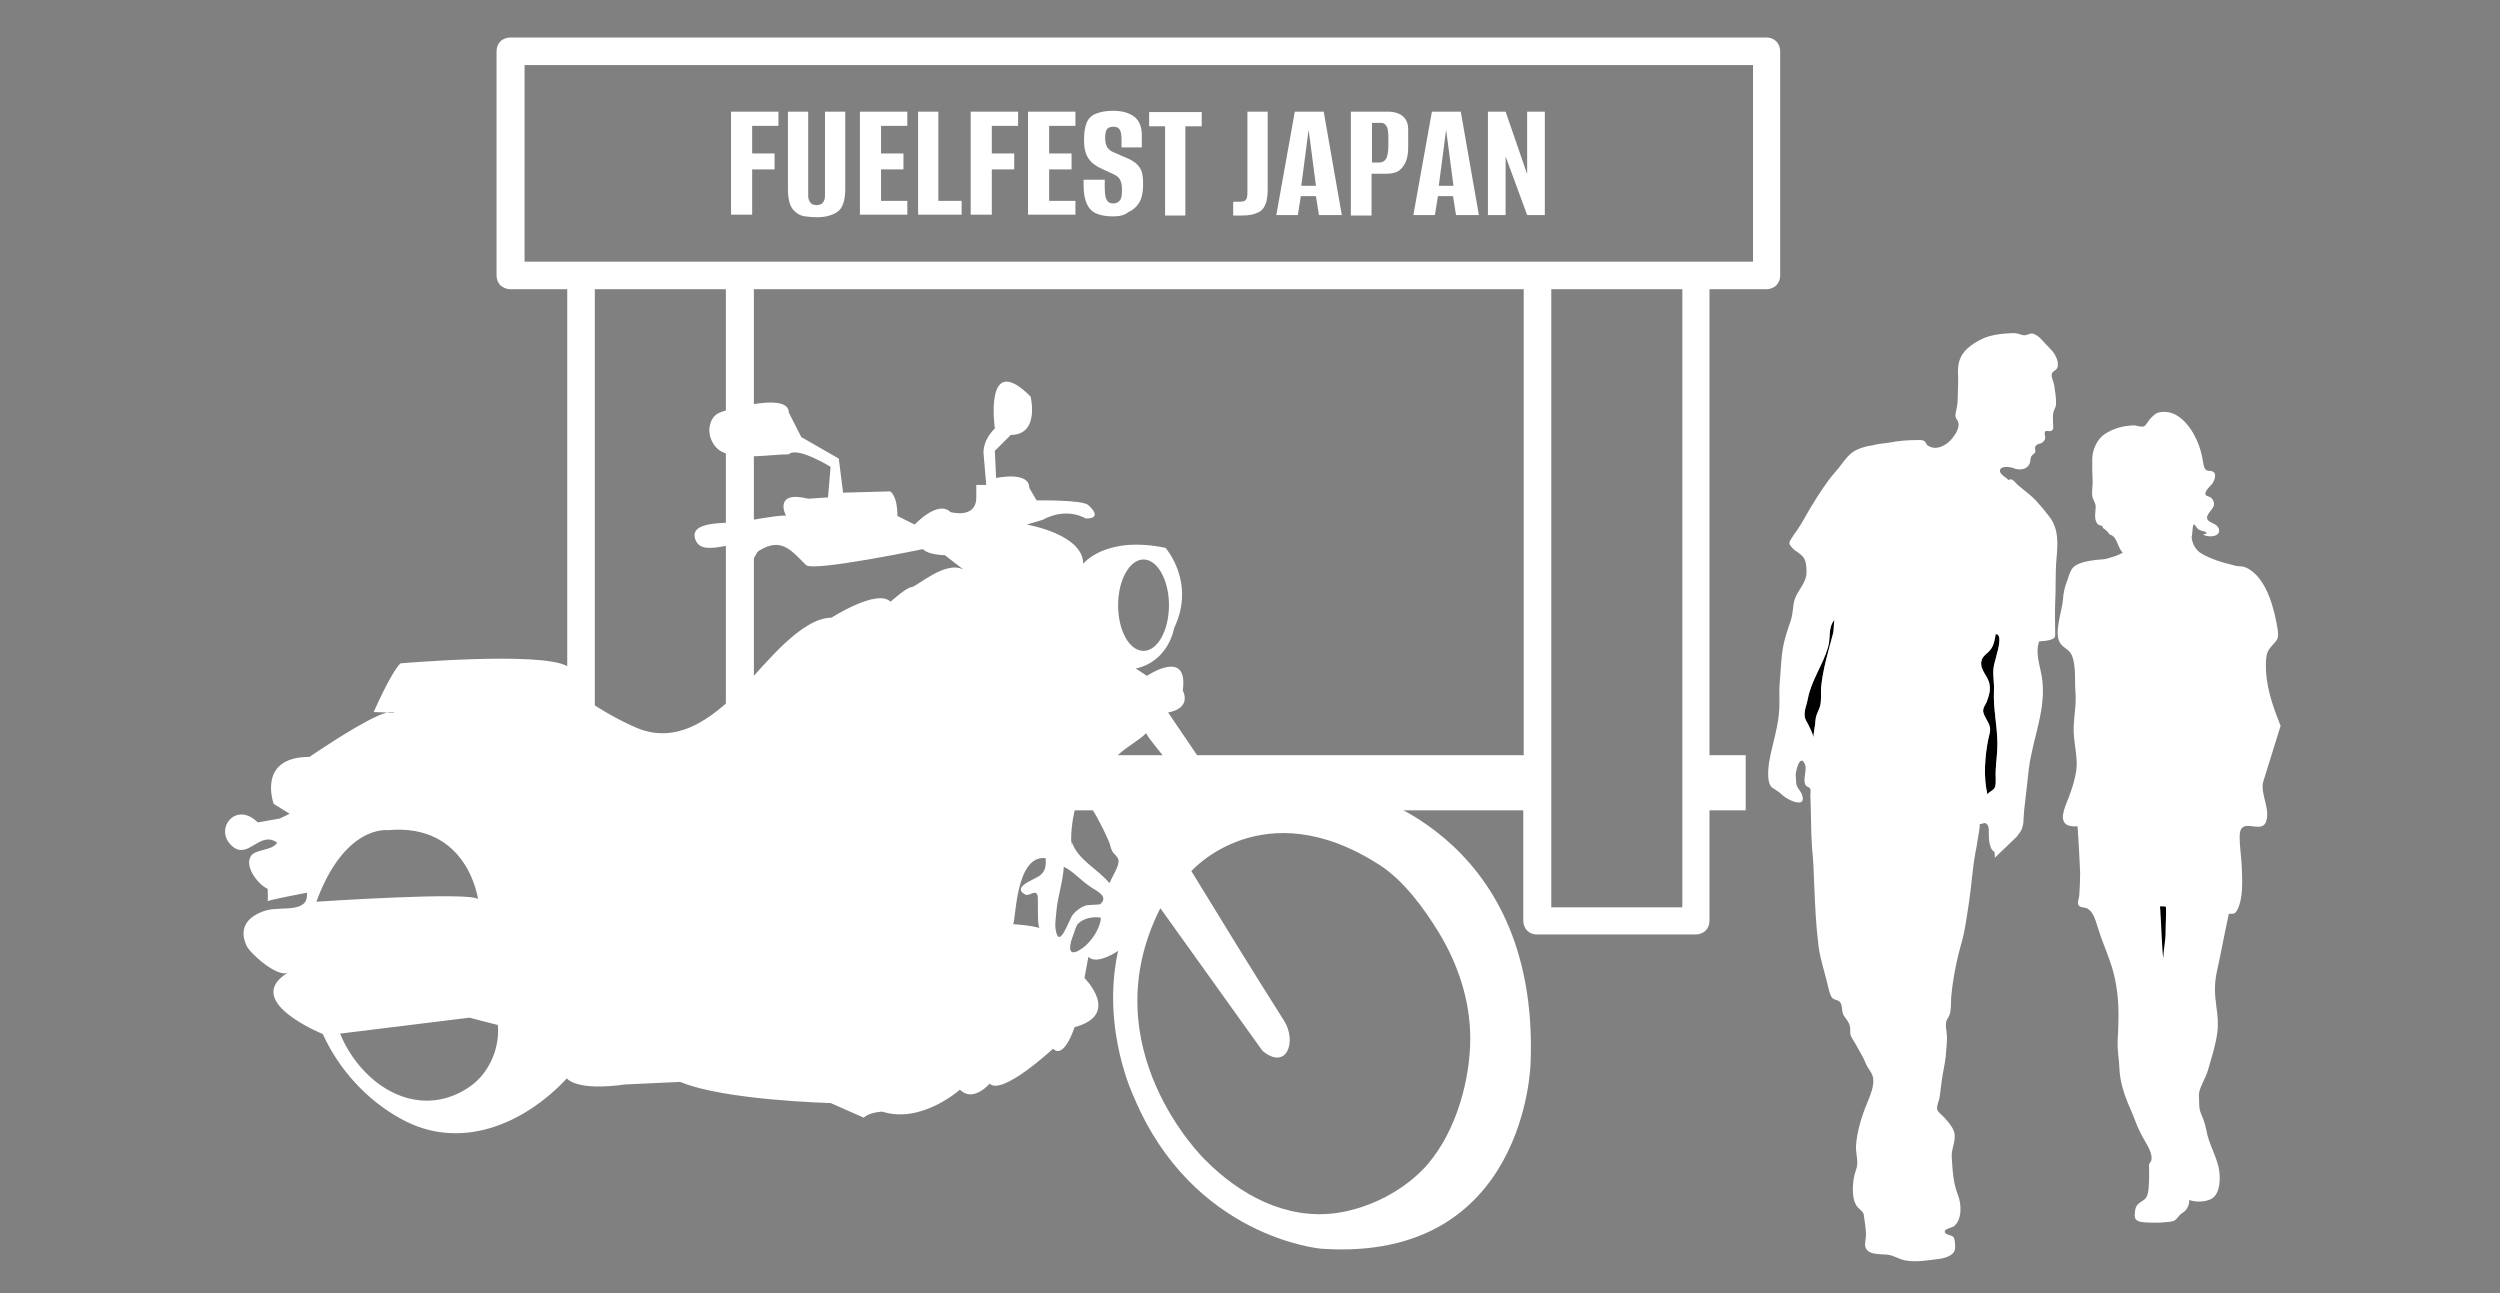 <?xml version="1.0" encoding="utf-8"?>
<!-- Generator: Adobe Illustrator 27.5.0, SVG Export Plug-In . SVG Version: 6.00 Build 0)  -->
<svg version="1.1" id="レイヤー_1" xmlns="http://www.w3.org/2000/svg" xmlns:xlink="http://www.w3.org/1999/xlink" x="0px"
	 y="0px" viewBox="0 0 580 300" style="enable-background:new 0 0 580 300;" xml:space="preserve">
<rect x="0" y="0" width="580" height="300" fill="#808080" stroke="none"/>
<style type="text/css">
	.st0{fill:#FFFFFF;}
	.st1{display:none;}
	.st2{display:inline;}
</style>
<g>
	<g>
		<path class="st0" d="M89.7,165.2l1.7,0C91.2,164.9,90.5,165,89.7,165.2z"/>
		<path class="st0" d="M223.5,132l0.8,0.6C224.1,132.4,223.8,132.2,223.5,132z"/>
		<path class="st0" d="M313.5,183.2l4.9-2.3c-15.4-6.9-34.3-1.1-34.3-1.1c0-2.6-4-1.1-4-1.1l-9.1-13.4c5.7-1.1,3.4-5.1,3.4-5.1
			c1.4-10-8.3-3.4-8.3-3.4l-2.6-1.7c7.7-1.7,8.9-9.4,8.9-9.4c5.1-10.6-2-18.6-2-18.6c-14-2.9-19.1,3.7-19.1,3.7
			c0-6.9-13.1-9.1-13.1-9.1l3.7-1.1c5.7-3.1,10-0.3,10-0.3c4.3,0,0.6-3.1,0.6-3.1c-1.3-1.3-12-1.1-12-1.1l-1.7-2.9
			c0-4-7.7-2.3-7.7-2.3l-0.3-6.3l3.7-3.7c6.8,0,4.6-8.9,4.6-8.9c-10.9-10.9-8.3,7.4-8.3,7.4c-3.1,3.1-2.6,6-2.6,6l0.6,7.1h-2.3v2.9
			c0,5.1-6,3.4-6,3.4c-2.9-2.9-8.3,2.9-8.3,2.9l-4-2c0-4.9-1.7-5.7-1.7-5.7l-10.9,0.3l-1-7.9l-8.7-5l-2.9-5.7
			c0-4.6-12.9-0.9-12.9-0.9c-2.3,0.7-4.5,0.7-5.3,3.5c-0.7,2.1,0.2,4.7,2,6.1c3.6,2.6,11.8,1,16.2,1c1.9-1.9,9.7,2.9,9.7,2.9
			l-0.6,7.1l-4.6,0.3c-8.1-2-5.3,3.8-5.1,4c-0.3-0.5-9.9,1.3-10.8,1.4c-2.8,0.4-11.8-0.4-10.3,4c0.8,2.3,3.1,2.1,5,1.9
			c0.7-0.1,6-1,6.1-1c-0.5,1.2-0.2,2.9,1.1,3.5c2,0.7,1.4-1,2.7-1.8c5.1-3.1,7.4,0,10.8,3.4c1.6,1.6,27.1-3.7,27.1-3.7
			c1.4,1.4,5.1,1.4,5.1,1.4l4.4,3.4c0.3,0.2,0.5,0.4,0.8,0.6l-0.8-0.6c-4.1-2.4-11,4-12.1,4c-1.1,0-4.9,3.4-4.9,3.4
			c-3.1-3.1-13.7,3.7-13.7,3.7c-6.9,0-15.2,10.6-19.5,15.1c-6.6,6.8-15.2,14.8-25.6,10.5c-4.2-1.8-8.2-4.1-12-6.7
			c5.1-5.1-4.3-7.7-4.3-7.7c-6.3-3.4-38.6-0.6-38.6-0.6c-2.3,2.3-6.2,11.3-6.2,11.3l3.1,0.1c0.8-0.2,1.5-0.2,1.7,0l-1.7,0
			c-0.6,0.2-1.4,0.4-2.2,0.8c-5.8,2.6-15.8,9.5-15.8,9.5c-12.3,0-8.3,10.9-8.3,10.9l3.7,2.3l-2.3,1.1l-5.1,0.9
			c-5.2-5.2-10.5,1.9-5.7,5.7c3.6,2.8,6.3-3.9,10.2-1c-1.2,2-5.3,1.4-6.2,3.3c-1.3,2.5,1.9,6.5,4,7.4c0,0.9,0.1,2,0,2.9
			c0.1-0.3,8.2-1.8,9.1-2c0.5,4.9-5.9,3.1-9.4,4.1c-4.1,1.2-6.6,3.9-4.6,8.2c0.8,1.8,7.3,7.6,9.7,6.2c-11.1,6.6,8,14.3,8,14.3
			c3.7,8.2,10.2,15.3,18,19.6c13.7,7.7,28.6,1.4,38.6-9.3c3.1,3.1,13.4,1.4,13.4,1.4l12.9-0.6c10.3,4.3,34.9,4.9,34.9,4.9l7.7,3.4
			c1.3-1.3,4.3-1.4,4.3-1.4c9.1,2.9,18-5.1,18-5.1c3.1,3.1,6.9-1.4,6.9-1.4c2.9,2.9,14.7-8.1,14.7-8.1c2.6,2.6,5-5,5-5
			c10.9-2.9,2.3-11.4,2.3-11.4l0.9-4.9c2,2,6.9-1.4,6.9-1.4c-4,18.2,3.7,34,3.7,34c13.7,32.6,43.4,35.1,43.4,35.1
			c47.7,3.3,48.6-43.1,48.6-43.1C357.2,192.1,313.5,183.2,313.5,183.2z M73.4,209.2c6.6-18,16.6-16.6,16.6-16.6
			c18.6-1.7,20.9,16,20.9,16C109,206.8,73.4,209.2,73.4,209.2z M96.1,255.1c-7.5-1.3-14.1-7.7-17.2-15.3l30-3.7l6.6,1.7
			c0.5,5.6-2.2,11.5-6.8,14.5C104.5,255.1,100.1,255.8,96.1,255.1z M238.2,204.8c-1.3,0.8-2.1,1.8-0.4,2.7c0.8,0.5,1.9-0.7,2.6-0.3
			c0.6,0.4,0.3,2.1,0.4,2.7c0,0.6-0.1,5.2,0.4,5.4c-2.1-0.6-4-0.7-6.2-0.9c0.7,0,0.4-16.2,7.6-15.3c0.1,1.6,0,2.9-1.2,3.9
			C241,203.4,239.4,204.1,238.2,204.8z M265.3,129.8c3.2,0,5.9,4.7,5.9,10.6c0,5.8-2.6,10.6-5.9,10.6s-5.9-4.7-5.9-10.6
			C259.4,134.5,262.1,129.8,265.3,129.8z M248.4,218.8c0.1-0.6,0.4-1.3,0.6-1.9c0.3-0.8,0.6-2,1.1-2.6c1.3-1.3,3.5-1.7,5.3-1.4
			c-0.1,2.5-2.3,5.7-4.3,7.1C248.4,221.9,248,220.6,248.4,218.8z M255.2,209.8c-0.2,0.1-2.7,0.1-3.4,0.3c-1.1,0.4-2.2,1.2-2.9,2.1
			c-0.9,1.1-3.2,8.5-4,3.4c-0.2-1.4,0.1-2.9,0.2-4.3c0.3-3.4,1.5-6.7,1.7-10.2c1.9,0.8,4,3.2,6,4.5
			C254.1,206.6,257.5,207.9,255.2,209.8z M257.4,204.9c-2.8-3.4-7.4-5.4-8.8-9.7v1.1c-0.4-3.1,0.5-9.4,2.1-12
			c2.4,2.1,5.2,7.8,6.5,10.8c0.4,0.8,0.4,1.5,0.8,2.3c0.4,0.8,1.4,1.3,1.5,2.2C259.7,200.9,258,203.4,257.4,204.9z M259,175.6
			c1.3-1.7,5.4-3.9,6.9-5.5c1.8,3.6,12.2,12.7,6.1,15.4c-0.7-3-4.4-5-6.9-6.3C264.1,178.7,255.7,176.7,259,175.6z M331.3,270
			c-0.7,0.9-1.5,1.6-2.3,2.4c-5.1,4.7-12,8-18.8,9c-11.8,1.7-22.6-4.2-30.7-12.4c0,0-26.7-25.9-10.3-58.3l23.7,33.1
			c5.7,4.7,8-2.3,5-7c-7.3-11.5-14.4-23.1-21.5-34.7c0,0,16.6-18.9,43.7-1.4c5.6,3.6,10.4,10.2,13.8,15.8c4.4,7.3,7.2,15.7,7.2,24.4
			C341.1,250.4,337.9,262.3,331.3,270z"/>
		<path class="st0" d="M259.4,175.5c-0.2,0-0.3,0.1-0.4,0.1c-0.2,0.2-0.3,0.5-0.4,0.7L259.4,175.5z"/>
		<path class="st0" d="M248.3,219.2L248,219C248.1,219.1,248.2,219.2,248.3,219.2z"/>
	</g>
	<g id="_x30_9_00000165936811922307217190000009393364599999465113_">
		<path class="st0" d="M118.4,67.1h13.2v108.1h-8.4v12.8h8.4v25.6c0,0.8,0.3,1.7,0.9,2.3c0.6,0.6,1.4,0.9,2.3,0.9h36.8
			c0.8,0,1.7-0.3,2.3-0.9c0.6-0.6,0.9-1.4,0.9-2.3v-25.6h178.6v25.6c0,0.8,0.3,1.7,0.9,2.3c0.6,0.6,1.4,0.9,2.3,0.9h36.8
			c0.8,0,1.7-0.3,2.3-0.9c0.6-0.6,0.9-1.4,0.9-2.3v-25.6h8.4v-12.8h-8.4V67.1h13.2c0.8,0,1.7-0.3,2.3-0.9c0.6-0.6,0.9-1.4,0.9-2.3
			v-52c0-0.8-0.3-1.7-0.9-2.3c-0.6-0.6-1.4-0.9-2.3-0.9H118.4c-0.8,0-1.7,0.3-2.3,0.9c-0.6,0.6-0.9,1.4-0.9,2.3v52
			c0,0.8,0.3,1.7,0.9,2.3C116.8,66.8,117.6,67.1,118.4,67.1z M168.5,210.5H138V67.1h30.4V210.5z M174.9,175.2V67.1h178.6v108.1
			H174.9z M390.3,210.5h-30.4V67.1h30.4V210.5z M121.6,15.1h285.1v45.6h-13.2h-36.8h-185h-36.8h-13.2V15.1z"/>
	</g>
	<g>
		<path class="st0" d="M169.6,49.9v-24h11v3.3h-6.1v6.4h5.2v3.7h-5.2v10.5H169.6z"/>
		<path class="st0" d="M189.5,50.4c-1,0-1.9-0.1-2.7-0.2c-0.8-0.1-1.5-0.4-2.1-0.9c-0.6-0.4-1.1-1.1-1.4-1.9c-0.3-0.9-0.5-2-0.5-3.5
			v-18h4.7v19.4c0,0.6,0.1,1,0.3,1.4c0.2,0.3,0.4,0.6,0.7,0.7c0.3,0.1,0.6,0.2,1,0.2c0.3,0,0.6-0.1,0.9-0.2c0.3-0.1,0.5-0.3,0.7-0.7
			c0.2-0.3,0.3-0.8,0.3-1.4V25.9h4.7v18c0,1.4-0.2,2.6-0.5,3.4c-0.3,0.9-0.8,1.5-1.4,1.9c-0.6,0.4-1.3,0.7-2.1,0.9
			C191.4,50.3,190.5,50.4,189.5,50.4z"/>
		<path class="st0" d="M199.5,49.9v-24h11v3.3h-6.1v6.4h5.2v3.7h-5.2v7.3h6.1v3.2H199.5z"/>
		<path class="st0" d="M213,49.9v-24h4.7v20.7h5.4v3.2H213z"/>
		<path class="st0" d="M225.2,49.9v-24h11v3.3h-6.1v6.4h5.2v3.7h-5.2v10.5H225.2z"/>
		<path class="st0" d="M238.5,49.9v-24h11v3.3h-6.1v6.4h5.2v3.7h-5.2v7.3h6.1v3.2H238.5z"/>
		<path class="st0" d="M258.2,50.2c-1.4,0-2.7-0.2-3.7-0.6c-1-0.4-1.8-1.1-2.3-2.2c-0.5-1-0.8-2.5-0.8-4.3v-1.4c0.8,0,1.7,0,2.5,0
			s1.6,0,2.4,0v1.8c0,1,0.1,1.8,0.2,2.3c0.2,0.5,0.4,0.9,0.7,1.1c0.3,0.2,0.6,0.3,1.1,0.3c0.6,0,1.1-0.2,1.5-0.7
			c0.4-0.4,0.5-1.3,0.5-2.6c0-1-0.2-1.8-0.5-2.3c-0.3-0.5-0.8-0.9-1.5-1.2c-0.7-0.3-1.5-0.7-2.6-1.2c-0.9-0.4-1.7-0.9-2.4-1.5
			c-0.6-0.6-1.1-1.3-1.4-2.2c-0.3-0.9-0.4-1.9-0.4-3.2c0-1.6,0.2-2.8,0.6-3.8c0.4-1,1.1-1.7,2.1-2.1c1-0.4,2.3-0.7,4-0.7
			c2.2,0,3.8,0.5,5,1.4c1.1,0.9,1.7,2.3,1.7,4.2v2.9c-0.8,0-1.6,0-2.3,0c-0.8,0-1.6,0-2.4,0v-1.5c0-1.2-0.1-2.1-0.4-2.6
			c-0.3-0.5-0.8-0.7-1.5-0.7c-0.7,0-1.2,0.2-1.5,0.6c-0.3,0.4-0.4,1.1-0.4,2.1c0,0.9,0.2,1.6,0.5,2.1c0.4,0.5,0.8,0.9,1.4,1.1
			c0.6,0.3,1.2,0.5,1.8,0.8c1.2,0.5,2.2,0.9,2.9,1.4c0.8,0.5,1.3,1.1,1.7,1.9c0.4,0.8,0.5,2,0.5,3.5c0,1.7-0.3,3.1-0.9,4.1
			c-0.6,1-1.4,1.7-2.5,2.2C260.8,50,259.6,50.2,258.2,50.2z"/>
		<path class="st0" d="M270.3,49.9V29.3h-3.7v-3.3h12.2v3.3H275v20.7H270.3z"/>
		<path class="st0" d="M288.1,50c-0.2,0-0.5,0-1,0c-0.4,0-0.8,0-1,0v-3.2h1.3c0.8,0,1.4-0.1,1.6-0.4c0.3-0.3,0.4-0.9,0.4-1.7V25.9
			h4.7V44c0,1.5-0.2,2.8-0.6,3.6c-0.4,0.9-1,1.5-1.9,1.8C290.8,49.8,289.6,50,288.1,50z"/>
		<path class="st0" d="M296.1,49.9l4.3-24h6.7l4.2,24h-5.3l-0.7-4.4h-3.5l-0.7,4.4H296.1z M301.9,43.1h3.4l-1.7-13L301.9,43.1z"/>
		<path class="st0" d="M313.4,49.9v-24h8.5c1.6,0,2.8,0.4,3.6,1.1c0.8,0.7,1.2,1.7,1.2,3v4.1c0,1.1-0.1,2.1-0.4,3
			c-0.3,0.9-0.8,1.7-1.5,2.3c-0.7,0.6-1.7,0.9-3,0.9h-3.6v9.7H313.4z M318.3,37.7h1.8c0.6,0,1.1-0.3,1.5-0.9
			c0.3-0.6,0.5-1.6,0.5-3.1V32c0-1.3-0.1-2.2-0.4-2.7c-0.3-0.5-0.7-0.8-1.2-0.8h-2.2V37.7z"/>
		<path class="st0" d="M327.9,49.9l4.3-24h6.7l4.2,24h-5.3l-0.7-4.4h-3.5l-0.7,4.4H327.9z M333.8,43.1h3.4l-1.7-13L333.8,43.1z"/>
		<path class="st0" d="M345.2,49.9v-24h4.1l5,14.5V25.9h4.1v24h-4.1l-5-13.6v13.6H345.2z"/>
	</g>
	<g>
		<g>
			<path d="M424.1,150.1c0.7-2.3-0.1-4.4,1.5-6.4c-0.2,1-0.1,2.1-0.3,3.1c-1.1,4.1-2.4,8.4-2.8,12.6c-0.1,1.3,0.1,2.9-0.2,4.2
				c-0.3,1.2-1,2-1.1,3.4c-0.1,1.4-0.4,2.7-0.5,4c0-0.6-0.9-2.4-1.2-3c-0.3-0.7-0.7-1.1-0.8-1.8c-0.2-1.3,0.5-2.8,0.7-4
				C420.2,157.9,422.8,154.3,424.1,150.1z"/>
			<path d="M461.8,150.7c0.8-1,1-2.4,1.2-3.6c1.7,0,0.4,4.1,0.2,4.9c-0.2,1-0.6,2-0.7,3c-0.2,1.7,0.2,3.5,0.1,5.2
				c-0.2,4.3,0.8,8.2,0.8,12.4c0,2.1-0.3,4.1-0.4,6.1c-0.1,1,0.2,3.1-0.2,4c-0.3,0.7-1.3,0.9-1.7,1.6c-1-3.9-0.6-9,0.2-12.9
				c0.2-1,0.6-1.9,0.3-2.9c-0.3-1.2-1.3-2.2-1.5-3.4c-0.1-1,0.6-1.6,0.9-2.5c0.4-1.1,0.8-2.4,0.6-3.6c-0.3-2.1-2.4-3.3-2-5.5
				C459.9,152.1,461.1,151.6,461.8,150.7z"/>
			<path class="st0" d="M467.9,194.1c0.2-0.3,0.4-0.6,0.6-0.8c1.2-1.5,0.9-3.5,1.1-5.3c0.4-3.2,0.7-6.4,1.1-9.7
				c0.9-7.1,4.2-14,3-21.3c-0.4-2.5-1.6-5.6-0.6-8.2c1-0.1,1.8-0.1,2.7-0.4c1.1-0.4,1-0.6,1-1.8c0-2.2-0.1-4.4,0-6.6
				c0.2-3.4,0-6.9,0.3-10.3c0.3-3.5,0.6-7-1.7-9.9c-0.9-1.2-2-2.5-3-3.6c-1.3-1.4-2.9-2.5-4.3-3.7c-0.5-0.5-1.4-1.8-2.1-1.1
				c-0.5-0.6-2.2-1.4-2-2.3c0.2-1.1,2.4-0.8,3.1-0.5c1.2,0.5,3,0.5,3.7-0.9c0.3-0.5,0.2-1.2,0.4-1.7c0.2-0.5,0.8-0.7,1-1.1
				c0.1-0.5-0.2-0.8,0-1.3c0.3-0.6,0.9-0.6,1.4-0.8c0.5-0.3,0.8-0.6,0.9-1.2c0-0.4-0.3-1.3,0-1.5c0.4-0.4,1.2,0.3,1.7-0.4
				c0.3-0.5,0.1-1.2,0.1-1.6c0-0.8-0.1-1.7,0.1-2.5c0.2-0.7,0.7-1.3,0.6-2.1c0-0.5,0-1.2-0.1-1.8c-0.1-0.7-0.2-1.4-0.3-2.2
				c-0.1-0.8-0.7-1.9-0.6-2.6c0.1-0.8,0.8-0.8,1.2-1.4c0.5-0.7,0.1-2.2-0.3-2.9c-0.5-1.1-1.7-2.1-2.5-3c-0.7-0.8-1.4-1.6-2.3-2
				c-1.2-0.7-1.7,0.5-3,0.1c-0.9-0.3-1.6-0.5-2.6-0.4c-2.2,0.1-4.8,0.4-6.8,1.4c-2.3,1.2-4.5,2.6-5.2,5.3c-0.4,1.4-0.2,3-0.2,4.5
				c0,1.2-0.1,2.3-0.1,3.5c0,1.2-0.1,2.3-0.4,3.4c-0.1,0.4-0.2,0.9-0.1,1.3c0.1,0.5,0.5,0.8,0.6,1.2c0.4,1.3-0.6,2.8-1.3,3.7
				c-1.2,1.6-3.7,3.1-5.7,1.8c-0.5-0.3-0.4-0.8-0.9-1.1c-0.5-0.3-1.4-0.2-1.9-0.2c-2.1,0-4.2,0.2-6.3,0.6c-1.1,0.2-2.2,0.2-3.3,0.5
				c-0.6,0.2-1.3,0.2-2,0.4c-1.7,0.5-2.9,0.9-4.2,2.3c-1.1,1.2-1.9,2.5-3,3.7c-2,2.3-3.7,5-5.3,7.6c-1.2,1.9-2.1,3.8-3.4,5.7
				c-0.5,0.7-1.1,1.5-1.5,2.2c-0.6,1-0.4,1.2,0.3,2c0.7,0.8,1.9,1.3,2.5,2.1c0.7,0.8,0.8,2.2,0.8,3.2c0.2,2.8-2.1,4.4-2.8,6.9
				c-0.4,1.4-0.3,3-0.8,4.5c-0.5,1.6-1.1,3.2-1.5,4.8c-0.8,3.1-0.8,6.5-1.1,9.7c-0.2,2,0,4.1-0.1,6.1c-0.2,4.3-1.7,8.4-2.4,12.6
				c-0.2,1.5-0.5,4.7,0.7,5.7c0.7,0.5,1.2,0.7,1.9,1.3c0.6,0.6,1.2,1,1.9,1.4c1.4,0.8,4,1.6,3.2-0.9c-0.2-0.8-0.9-1.4-1.2-2.1
				c-0.3-0.8-0.2-1.8-0.3-2.6c0-0.9,0.9-4.7,2-2.8c0.9,1.5-0.6,3.9,0.4,5.3c0.2,0.2,0.7,0.3,0.9,0.6c0.3,0.4,0.1,1.2,0.1,1.7
				c0.2,4.1,0.1,8.1,0.4,12.2c0.3,2.8,0.4,5.6,0.5,8.5c0.2,4.8,0.4,9.4,1,14.2c0.4,3.1,1.4,5.9,2.1,8.9c0.2,0.8,0.4,1.9,0.8,2.7
				c0.5,1,1.3,0.7,2,1.3c0.7,0.6,0.4,2.2,0.9,3.1c0.6,1,1.3,1.6,1.5,2.7c0.1,0.6,0,1.2,0.1,1.8c0.2,0.8,0.9,1.6,1.3,2.4
				c0.8,1.5,1.7,2.9,2.3,4.4c0.4,1,1.3,1.9,1.6,3c0.5,2-0.7,4.5-1.4,6.3c-1.2,2.9-2.3,6.5-2.5,9.7c-0.1,2,0.7,3.8,0,5.6
				c-0.7,2-0.9,4.2-0.6,6.4c0.2,1.1,0.6,2,1.4,2.7c0.9,0.8,1,0.9,1.1,2.1c0.2,1.1,0.3,2.2,0.4,3.3c0.1,1-0.2,1.9-0.2,2.9
				c0.1,2.5,3.6,2.1,5.3,2.3c1.4,0.2,2.5,1,3.9,1.3c2.6,0.5,5.2,0,7.8-0.3c1.4-0.2,3.7-0.7,3.9-2.5c0-0.6,0-2.1-0.4-2.6
				c-0.4-0.5-2.2-0.5-2-1.4c0.1-0.5,1.7-0.8,2.1-1.1c1.9-1.5,1.8-5,1-7.1c-1.2-3.1-1.3-5.8-1.5-9.1c-0.1-2.1,1.3-4,0.4-6.1
				c-0.4-1-1.3-2-2-2.8c-0.5-0.6-1.7-1.4-1.8-2.1c-0.1-0.8,0.5-2,0.6-2.8c0.2-1.3,0.3-2.5,0.5-3.8c0.2-1.8,0.7-3.6,0.9-5.5
				c0.1-1.5,0.3-3.1,0.3-4.6c0-1.2-0.5-2.7-0.1-3.8c0.4-0.9,0.8-1.2,0.9-2.2c0.2-1.2,0.1-2.3,0.2-3.5c0.4-4.2,1.3-8.7,2.5-12.8
				c0.8-3,1.1-5.8,1.6-8.9c0.6-3.9,0.8-7.8,1.5-11.6c0.2-1,0.4-2,0.5-2.9c0.2-1.2,0.5-2.5,0.5-3.7c1-0.1,1.2-0.6,1.8,0.2
				c0.4,0.5,0.3,1.4,0.3,2c0,1.1,0.1,3.7,1.3,4.2c0.1,0.5,0.1,0.9,0.1,1.4L467.9,194.1z M459.7,153.4c0.2-1.3,1.4-1.7,2.1-2.7
				c0.8-1,1-2.4,1.2-3.6c1.7,0,0.4,4.1,0.2,4.9c-0.2,1-0.6,2-0.7,3c-0.2,1.7,0.2,3.5,0.1,5.2c-0.2,4.3,0.8,8.2,0.8,12.4
				c0,2.1-0.3,4.1-0.4,6.1c-0.1,1,0.2,3.1-0.2,4c-0.3,0.7-1.3,0.9-1.7,1.6c-1-3.9-0.6-9,0.2-12.9c0.2-1,0.6-1.9,0.3-2.9
				c-0.3-1.2-1.3-2.2-1.5-3.4c-0.1-1,0.6-1.6,0.9-2.5c0.4-1.1,0.8-2.4,0.6-3.6C461.4,156.8,459.3,155.6,459.7,153.4z M418.7,166.2
				c-0.2-1.3,0.5-2.8,0.7-4c0.8-4.3,3.5-7.9,4.7-12c0.7-2.3-0.1-4.4,1.5-6.4c-0.2,1-0.1,2.1-0.3,3.1c-1.1,4.1-2.4,8.4-2.8,12.6
				c-0.1,1.3,0.1,2.9-0.2,4.2c-0.3,1.2-1,2-1.1,3.4c-0.1,1.4-0.4,2.7-0.5,4c0-0.6-0.9-2.4-1.2-3C419.1,167.4,418.8,167,418.7,166.2z
				"/>
		</g>
		<path d="M502.5,210.4c0.1,2-0.1,4-0.1,6c0,2-0.5,3.9-0.5,5.9c-0.1-0.3-0.2-1.7-0.3-3.4c-0.2-3.5-0.5-8.5-0.6-8.6
			C501.6,210.3,502,210.2,502.5,210.4z"/>
		<path class="st0" d="M529.1,168.4c-1.9-4.8-3.6-9.5-3.4-14.9c0.1-1.8,0.3-2.5,1.5-3.8c1.3-1.4,1.5-1.7,1.2-3.8
			c-0.7-4.3-2.3-10.8-6.1-13.5c-0.8-0.6-1.6-1-2.5-1c-0.9,0-1.7-0.3-2.5-0.5c-0.9-0.2-1.9-0.5-2.8-0.8c-1.4-0.5-2.9-1.1-4.1-1.9
			c-1-0.7-1.7-2-1.9-3.2c-0.1-0.5,0.1-0.9,0.1-1.3c0.1-0.6,0-1.5,0.4-2.1c0.4,0.3,0.5,0.7,0.9,1.1c0.4,0.3,1,0.5,1.5,0.6
			c1,0.3,0.4,0.6-0.3,0.7c1.1,0.8,4.5,0.6,3.6-1.5c-0.4-0.8-1.2-1-1.9-1.4c-2-1.1,0.5-2.6,0.8-3.8c0.2-0.6-0.1-1.3-0.5-1.7
			c-0.3-0.4-1-0.4-1.3-0.7c-0.6-0.6,0.8-2,1.2-2.4c0.7-0.7,1.6-2.8,0.1-3.2c-0.4-0.1-1,0-1.3-0.3c-0.5-0.4-0.6-1.3-0.7-1.9
			c-0.3-1.8-0.7-3.4-1.5-5.1c-1.5-3.3-4.6-7.3-8.8-6.3c-0.8,0.2-1.3,0.8-1.9,1.4c-0.5,0.5-0.9,1.5-1.5,1.8c-0.6,0.3-1.9-0.3-2.6-0.2
			c-2.3,0.1-4.5,0.7-6.5,2c-1.8,1.2-2.9,3.7-2.9,5.9c0,1.7,0,3.5,0.1,5.2c0,1.1-0.2,2.1-0.1,3.2c0.1,0.9,0.7,1.5,0.8,2.4
			c0,1-0.2,2-0.1,2.9c0.1,0.5,0.2,0.8,0.5,1.2c0.4,0.5,0.8,0.3,1.2,0.6c0,0.5,0.1,0.4,0.4,0.6c0.2,0.2,0.4,0.3,0.7,0.6
			c0.2,0.2,0.3,0.5,0.6,0.7c0.2,0.2,0.4,0.1,0.6,0.3c0.4,0.3,0.7,0.7,0.9,1.2c0.5,0.9,0.7,2,1.5,2.7c-1.1,0.7-2.1,0.9-3.3,1.3
			c-0.9,0.3-1.9,0.3-2.9,0.4c-1.6,0.2-4.6,0.6-5.6,2.1c-0.5,0.7-0.8,1.8-1.1,2.7c-0.6,1.5-0.9,2.9-1,4.5c-0.2,2.5-2.1,7.6-0.7,9.9
			c0.9,1.4,2,1.4,2.7,2.8c1.1,2.4,0.7,5.9,0.9,8.6c0.3,3.1-0.5,6.1-0.4,9.3c0.1,2.9,1,6.2,0.6,8.9c-0.4,2.8-1.4,5.5-2.5,8.2
			c-1.1,2.9-1,5.1,2.8,4.8c0.1,1.6,0.2,3.2,0.3,4.8l0.3,6c0,1.7-0.1,3.4-0.2,5.1c0,0.7-0.6,1.9-0.1,2.5c0.4,0.5,1.3,0.4,1.8,0.6
			c0.6,0.3,1,0.7,1.3,1.2c0.7,1.1,1,2.4,1.4,3.6c0.7,2.4,1.8,4.8,2.6,7.2c1.5,4,2.1,8.4,2.1,12.7c0,2-0.1,4-0.2,6
			c-0.1,2.1,0.3,4.2,0.4,6.3c0.1,2.9,0.9,5.6,2,8.3c0.6,1.4,1.2,2.7,1.7,4.1c0.6,1.6,1.3,3,2.1,4.4c0.7,1.2,2,3.3,1.6,4.7
			c-0.1,0.4-0.4,0.6-0.5,0.9c-0.1,0.3,0,0.8,0,1.1c0,0.8,0,1.5,0,2.3c-0.1,1.3,0,3.5-0.8,4.5c-0.4,0.5-1.2,0.8-1.7,1.3
			c-0.7,0.7-0.7,1.2-0.8,2c-0.3,1.9,0.7,2.2,2.6,2.3c1.6,0.1,3.4,0.1,5-0.1c0.9-0.1,1.6-0.1,2.2-0.9c0.6-0.7,0.6-0.8,1.5-1.4
			c0.8-0.5,1.4-1.8,1.3-2.8c1.4,0.5,3.4,0.5,4.8-0.1c2.6-1,2.5-5.4,2-7.6c-0.7-2.9-2.3-5.5-2.8-8.4c-0.3-1.6-0.8-2.9-1.4-4.3
			c-0.3-0.8-0.3-1.9-0.3-2.7c0-0.5-0.1-1.2,0-1.8c0.4-1.9,1.6-3.5,2.1-5.4c0.8-2.8,1.7-5.5,2.1-8.4c0.3-2,0.1-4.2-0.2-6.2
			c-0.4-2.9-0.5-5.1,0.1-8c1-4.5,1.8-9,2.8-13.5c1.1,0,1.4,0.1,1.9-0.8c1.5-2.8,1.2-7,1.1-10c-0.1-2.4-0.5-4.7-0.5-7.1
			c0-5,4.9-0.4,6.1-3.4c1.1-2.8-1.2-6.3-0.7-9.1L529.1,168.4z"/>
		<path d="M501.1,210.3c0.5,0,0.9-0.1,1.4,0.1c0.1,2-0.1,4-0.1,6c0,2-0.5,3.9-0.5,5.9c-0.1-0.3-0.2-1.7-0.3-3.4
			C501.4,215.3,501.2,210.3,501.1,210.3z"/>
	</g>
</g>
<g class="st1">
	<g id="_x30_9_00000069398415514681362350000003725342060112718748_" class="st2">
		<path class="st0" d="M77.9,66.4h13.2v108.1h-8.4v12.8h8.4V213c0,0.8,0.3,1.7,0.9,2.3c0.6,0.6,1.4,0.9,2.3,0.9h36.8
			c0.8,0,1.7-0.3,2.3-0.9c0.6-0.6,0.9-1.4,0.9-2.3v-25.6h178.6V213c0,0.8,0.3,1.7,0.9,2.3c0.6,0.6,1.4,0.9,2.3,0.9h36.8
			c0.8,0,1.7-0.3,2.3-0.9c0.6-0.6,0.9-1.4,0.9-2.3v-25.6h8.4v-12.8h-8.4V66.4h13.2c0.8,0,1.7-0.3,2.3-0.9c0.6-0.6,0.9-1.4,0.9-2.3
			v-52c0-0.8-0.3-1.7-0.9-2.3C371,8.3,370.2,8,369.4,8H77.9c-0.8,0-1.7,0.3-2.3,0.9c-0.6,0.6-0.9,1.4-0.9,2.3v52
			c0,0.8,0.3,1.7,0.9,2.3C76.2,66.1,77.1,66.4,77.9,66.4z M127.9,209.7H97.5V66.4h30.4V209.7z M134.3,174.5V66.4h178.6v108.1H134.3z
			 M349.7,209.7h-30.4V66.4h30.4V209.7z M81.1,14.4h285.1V60h-13.2h-36.8h-185H94.3H81.1V14.4z"/>
	</g>
	<g class="st2">
		<path d="M553.3,250.7c0-0.2-0.4-3.1-0.3-3.1c1.4,0,2.7-0.7,3.2,0.7c0.4,1.1,0.2,2.8,0.4,4c0.3,1.4,0.7,3,0,4.3
			c-0.4,0.8-1.6,1.1-2.2,1.8c-0.7,0.8-1.3,1.9-1.7,2.9c0-2.7,0.3-5.3,0.4-8C553.2,252.4,553.3,251.5,553.3,250.7z"/>
		<path d="M541.9,184c0.2,0.4,0.6,1.2,1,1.4c0.5,0.3,1.1,0,1.5,0.2c0.4,0.2,1.2,1.6,1.4,2.1c0.4,1,0.5,2.1,0.5,3.2
			c0,1.4-0.5,1.9-1.8,2.5c-1,0.5-2,0.8-3,1.2c-1-2.8-1.4-5.8-1.8-8.8C540.5,185.4,541.4,184.5,541.9,184z"/>
		<path d="M508.3,215.6c0.1,2.1-0.1,4.2-0.1,6.3c0,2.2-0.5,4.2-0.6,6.2c-0.1-0.3-0.2-1.8-0.3-3.6c-0.2-3.8-0.5-9.1-0.6-9.1
			C507.3,215.5,507.8,215.4,508.3,215.6z"/>
		<path d="M386.1,149.4c0.7-2.3-0.1-4.4,1.5-6.4c-0.2,1-0.1,2.1-0.3,3.1c-1.1,4.1-2.4,8.4-2.8,12.6c-0.1,1.3,0.1,2.9-0.2,4.2
			c-0.3,1.2-1,2-1.1,3.4c-0.1,1.4-0.4,2.7-0.5,4c0-0.6-0.9-2.4-1.2-3c-0.3-0.7-0.7-1.1-0.8-1.8c-0.2-1.3,0.5-2.8,0.7-4
			C382.2,157.1,384.8,153.5,386.1,149.4z"/>
		<path d="M423.8,150c0.8-1,1-2.4,1.2-3.6c1.7,0,0.4,4.1,0.2,4.9c-0.2,1-0.6,2-0.7,3c-0.2,1.7,0.2,3.5,0.1,5.2
			c-0.2,4.3,0.8,8.2,0.8,12.4c0,2.1-0.3,4.1-0.4,6.1c-0.1,1,0.2,3.1-0.2,4c-0.3,0.7-1.3,0.9-1.7,1.6c-1-3.9-0.6-9,0.2-12.9
			c0.2-1,0.6-1.9,0.3-2.9c-0.3-1.2-1.3-2.2-1.5-3.4c-0.1-1,0.6-1.6,0.9-2.5c0.4-1.1,0.8-2.4,0.6-3.6c-0.3-2.1-2.4-3.3-2-5.5
			C421.9,151.4,423.1,150.9,423.8,150z"/>
		<path class="st0" d="M373.3,182c0.7,0.5,1.2,0.7,1.9,1.3c0.6,0.6,1.2,1,1.9,1.4c1.4,0.8,4,1.6,3.2-0.9c-0.2-0.8-0.9-1.4-1.2-2.1
			c-0.3-0.8-0.2-1.8-0.3-2.6c0-0.9,0.9-4.7,2-2.8c0.9,1.5-0.6,3.9,0.4,5.3c0.2,0.2,0.7,0.3,0.9,0.6c0.3,0.4,0.1,1.2,0.1,1.7
			c0.2,4.1,0.1,8.1,0.4,12.2c0.3,2.8,0.4,5.6,0.5,8.5c0.2,4.8,0.4,9.4,1,14.2c0.4,3.1,1.4,5.9,2.1,8.9c0.2,0.8,0.4,1.9,0.8,2.7
			c0.5,1,1.3,0.7,2,1.3c0.7,0.6,0.4,2.2,0.9,3.1c0.6,1,1.3,1.6,1.5,2.7c0.1,0.6,0,1.2,0.1,1.8c0.2,0.8,0.9,1.6,1.3,2.4
			c0.8,1.5,1.7,2.9,2.3,4.4c0.4,1,1.3,1.9,1.6,3c0.5,2-0.7,4.5-1.4,6.3c-1.2,2.9-2.3,6.5-2.5,9.7c-0.1,2,0.7,3.8,0,5.6
			c-0.7,2-0.9,4.2-0.6,6.4c0.2,1.1,0.6,2,1.4,2.7c0.9,0.8,1,0.9,1.1,2.1c0.2,1.1,0.3,2.2,0.4,3.3c0.1,1-0.2,1.9-0.2,2.9
			c0.1,2.5,3.6,2.1,5.3,2.3c1.4,0.2,2.5,1,3.9,1.3c2.6,0.5,5.2,0,7.8-0.3c1.4-0.2,3.7-0.7,3.9-2.5c0-0.6,0-2.1-0.4-2.6
			c-0.4-0.5-2.2-0.5-2-1.4c0.1-0.5,1.7-0.8,2.1-1.1c1.9-1.5,1.8-5,1-7.1c-1.2-3.1-1.3-5.8-1.5-9.1c-0.1-2.1,1.3-4,0.4-6.1
			c-0.4-1-1.3-2-2-2.8c-0.5-0.6-1.7-1.4-1.8-2.1c-0.1-0.8,0.5-2,0.6-2.8c0.2-1.3,0.3-2.5,0.5-3.8c0.2-1.8,0.7-3.6,0.9-5.5
			c0.1-1.5,0.3-3.1,0.3-4.6c0-1.2-0.5-2.7-0.1-3.8c0.4-0.9,0.8-1.2,0.9-2.2c0.2-1.2,0.1-2.3,0.2-3.5c0.4-4.2,1.3-8.7,2.5-12.8
			c0.8-3,1.1-5.8,1.6-8.9c0.6-3.9,0.8-7.8,1.5-11.6c0.2-1,0.4-2,0.5-2.9c0.2-1.2,0.5-2.5,0.5-3.7c1-0.1,1.2-0.6,1.8,0.2
			c0.4,0.5,0.3,1.4,0.3,2c0,1.1,0.1,3.7,1.3,4.2c0.1,0.5,0.1,0.9,0.1,1.4c0.2,3.6,0.4,10.5,4.4,12c3.7,1.4,5.5-4,7.6-5.8
			c1.2,1.5-0.1,4.8-0.1,6.7c-0.2,5.5,0.2,11-0.1,16.6c-0.1,1.4-0.4,2.6-0.1,4c0.2,1.2,0.5,2.5,0.8,3.8c0.9,3.4,0.3,6.9,1.3,10.3
			c0.7,2.6,1.5,4.6,1.6,7.3c0.2,4.5-0.1,9,1.2,13.4c0.7,2.3,1.2,4.2,1.5,6.5c0.5,3.7,1.7,7.1,1.2,10.8c-0.3,1.9-2.4,4.7-0.6,6.4
			c1.1,1,5.4,0.9,6.8,0.6c2.7-0.7,1.9-3.1,2.6-5.3c0.5-1.5-0.1-3.3,0.3-4.9c0.3-1.4,2.1-2.2,1.5-3.6c-0.3-0.8-0.7-1-0.9-1.9
			c-0.1-0.7,0-1.5-0.2-2.2c-0.5-2.5-1.8-5.1-2.3-7.6c-0.2-1,0-2.4-0.1-3.5c-0.1-1-0.2-2.2-0.1-3.3c0.1-2.6,0.4-5,0.3-7.7
			c-0.1-2.6-0.3-5.1-0.1-7.7c0.6,0.9,1.5,2.6,1.8,3.7c0.4,1.3-0.6,2-1,3.2c-0.7,1.9-0.7,4.1-0.1,6c0.3,0.8,0.8,1.6,1,2.4
			c0.3,1,0.2,2.1,0.5,3.2c0.8,3.1,1,9.7,6.1,7.1c3.5-1.8,1.8-6.2,2.7-9.3c0.6-2.4,1-4,0.7-6.5c-0.3-2.3-0.1-4.4-0.1-6.8
			c0-2.4-0.4-4.3-0.7-6.5c-0.2-1.1-0.2-2.3,0-3.3c0.3-1.6,1.6-2.9,2-4.5c0.4-1.7-0.3-3.6-0.4-5.3c-0.2-3.3,0.8-6.7,0.5-10
			c-0.3-2.7,0.1-4.9,0.4-7.5c0.2-2.5-0.7-6.2,0.2-8.5c1.6,0.3,2.1,2.2,3.5,2.7c1.2,0.4,2.8-0.9,3.8-1.5c1.4,0.9,2.5,2.2,4.1,2.9
			c1.3,0.6,2.7,0.9,4,1.4c1.6,0.5,2.9,0.8,4.6,0.8c0.5,0,1.2,0.1,1.9,0.2c0,1.8-0.1,3.6-0.2,5.4c0,0.7-0.6,2-0.1,2.7
			c0.4,0.5,1.4,0.4,1.9,0.6c0.6,0.3,1.1,0.7,1.4,1.3c0.8,1.2,1.1,2.6,1.4,3.9c0.8,2.6,1.9,5.1,2.8,7.6c1.6,4.2,2.3,8.9,2.3,13.5
			c0,2.2-0.1,4.3-0.2,6.4c-0.1,2.3,0.3,4.5,0.4,6.7c0.1,3.1,0.9,6,2.2,8.8c0.6,1.5,1.2,2.8,1.8,4.3c0.6,1.7,1.3,3.2,2.3,4.7
			c0.7,1.2,2.1,3.5,1.7,5c-0.1,0.4-0.5,0.6-0.6,1c-0.1,0.3,0,0.8,0,1.2c0,0.8,0,1.6,0,2.5c-0.1,1.4,0,3.7-0.9,4.8
			c-0.4,0.6-1.2,0.8-1.8,1.3c-0.7,0.7-0.7,1.2-0.9,2.2c-0.3,2,0.8,2.4,2.7,2.5c1.7,0.1,3.6,0.1,5.3-0.1c1-0.1,1.7-0.1,2.4-1
			c0.6-0.8,0.6-0.9,1.5-1.5c0.8-0.5,1.5-2,1.4-3c1.5,0.5,3.6,0.5,5.1-0.1c2.7-1,2.7-5.8,2.1-8c-0.7-3.1-2.4-5.8-3-8.9
			c-0.3-1.7-0.8-3-1.4-4.6c-0.3-0.9-0.3-2-0.3-2.9c0-0.6-0.1-1.3,0-1.9c0.4-2,1.7-3.8,2.3-5.8c0.9-2.9,1.8-5.9,2.2-8.9
			c0.3-2.2,0.1-4.5-0.2-6.6c-0.5-3.1-0.5-5.5,0.2-8.5c1.1-4.8,1.9-9.5,3-14.3c1.1,0,1.5,0.1,2-0.9c1.6-3,1.3-7.4,1.2-10.7
			c-0.1-2.5-0.5-5-0.5-7.5c0-5.3,5.2-0.4,6.5-3.6c1.2-2.9-1.3-6.7-0.8-9.7c1.1,2.5,2.3,5.5,3.2,8.3c0.4,1.1,0.8,2.4,1.3,3.6
			c-0.1,0.1-0.2,0.1-0.3,0.2c-3.2,2.5-0.1,9.6,0.8,12.8c0.4,1.5,2.3,9.6,5.1,7.5c-0.7,1.7-1.3,3.3-1.9,5c-0.9,2.5-1,5.1-1.8,7.6
			c-1.1,3.3-2.3,6.7-3.3,10.1c-0.6,2-1.9,5.2,0.5,6.4c1.1,0.5,2.6,0.7,3.7,0.7c3.9-0.2,5.1,2.1,5.1,5.7c0,1.9,0.4,3.7,0.1,5.5
			c-0.4,2.4-0.6,4.4,0.1,6.8c0.7,2.2,0.7,4.6,1.1,6.9c0.4,2,1.8,3.8,2.6,5.7c1,2.1,0.6,4,0.8,6.4c0.2,1.6,0.1,4.7,1.8,5.6
			c1.3,0.7,5.2,0.5,6.7,0.1c1.1-0.3,2-1.1,1.8-2.3c-0.1-0.5-0.6-0.8-0.7-1.2c-0.1-0.4,0.2-1,0.3-1.4c0.1-1,0.3-2.2-0.2-3
			c-0.5-0.9-1.4-1.2-2-2.1c-1.2-1.8-0.4-4.2-1-6.2c-0.8-2.5,0-4.1,1.9-6c1.9-1.8,3.7-3.5,5.4-5.6c2.4-3,2.9-6.2,2.9-10
			c0-1.4-0.4-3.5,0.3-4.8c1-1.8,3.6-0.4,4.5-2c0.6-1,0-2.4,0.2-3.5c0.3-1.3,1-1,2-1.8c0.3-0.2,0.7-0.7,1-1c0.4-0.3,0.7-0.2,1-0.8
			c0.8-1.9-1.2-4.5-1.4-6.4c-0.2-2.3,0.3-4.6,0.1-6.9c-0.1-2.5-0.6-4.9-1.2-7.3c-0.3-1.2-0.7-2.3-0.9-3.5c-0.1-0.5-0.4-1.4-0.3-1.9
			c0.1-0.6,0.6-0.7,0.8-1.2c0.7-2-0.9-5.1-1.2-7.1c-0.4-2.4,0-5-0.9-7.3c-1.4-3.3-4.1-2.9-7-3.7c-1.6-0.4-8.3-1.6-7.9-4
			c0.2-1.3,1.5-2,1.8-3.3c0.3-1.4,0.6-3.1,0.6-4.6c0-1.3,0.5-1.6,0.9-2.8c0.4-1.1,0.1-2.6-0.3-3.6c-0.9-2.6-2-5.3-4.6-6.5
			c-1.2-0.6-2.7-1.1-4-1.2c-1.3-0.1-2.8,0.6-4,0.4c-1-0.1-1.7-1.1-2.9-1.2c-1.3-0.1-2.6,0.3-3.7,1c-1.7,1.1-2.6,2.5-3.1,4.2
			c-2-5.1-3.8-10.1-3.6-15.9c0.1-2,0.3-2.6,1.6-4c1.4-1.5,1.6-1.8,1.2-4c-0.7-4.6-2.5-11.5-6.5-14.3c-0.9-0.6-1.6-1-2.7-1.1
			c-0.9,0-1.8-0.3-2.7-0.5c-1-0.3-2-0.5-2.9-0.9c-1.5-0.6-3.1-1.1-4.4-2c-1.1-0.8-1.8-2.1-2.1-3.4c-0.1-0.5,0.1-0.9,0.1-1.4
			c0.1-0.7,0-1.6,0.4-2.2c0.5,0.3,0.6,0.8,1,1.1c0.4,0.4,1,0.5,1.5,0.6c1,0.3,0.4,0.7-0.3,0.8c1.2,0.9,4.8,0.6,3.8-1.6
			c-0.4-0.9-1.2-1-2-1.4c-2.1-1.2,0.5-2.8,0.8-4c0.2-0.7-0.1-1.3-0.5-1.8c-0.4-0.4-1.1-0.4-1.3-0.7c-0.6-0.7,0.8-2.1,1.3-2.5
			c0.8-0.8,1.7-3,0.1-3.4c-0.5-0.1-1,0-1.4-0.3c-0.5-0.4-0.7-1.4-0.8-2c-0.3-1.9-0.8-3.6-1.6-5.4c-1.6-3.5-4.9-7.7-9.3-6.6
			c-0.9,0.2-1.4,0.9-2,1.5c-0.6,0.5-0.9,1.5-1.6,1.9c-0.6,0.3-2-0.3-2.8-0.3c-2.4,0.1-4.8,0.7-6.9,2.1c-1.9,1.3-3.1,4-3.1,6.2
			c0,1.8,0,3.7,0.1,5.5c0,1.1-0.2,2.3-0.1,3.4c0.1,1,0.8,1.6,0.8,2.6c0,1-0.2,2.1-0.1,3.1c0.1,0.5,0.2,0.9,0.6,1.3
			c0.4,0.5,0.8,0.3,1.3,0.6c0,0.5,0.2,0.5,0.4,0.7c0.3,0.2,0.5,0.3,0.7,0.6c0.2,0.2,0.4,0.5,0.6,0.7c0.2,0.2,0.4,0.1,0.7,0.3
			c0.4,0.3,0.7,0.8,0.9,1.2c0.5,1,0.7,2.1,1.6,2.9c-1.2,0.7-2.2,0.9-3.5,1.4c-0.9,0.3-2.1,0.3-3,0.4c-1.7,0.2-4.9,0.6-6,2.2
			c-0.5,0.8-0.8,1.9-1.2,2.8c-0.6,1.6-0.9,3.1-1.1,4.8c-0.2,2.6-2.2,8.1-0.7,10.5c0.9,1.5,2.2,1.5,2.8,3c1.1,2.5,0.7,6.3,1,9.1
			c0.3,3.3-0.6,6.5-0.4,9.9c0.2,3.1,1.1,6.6,0.6,9.5c-0.5,2.9-1.5,5.9-2.6,8.7c-1.2,3-1.1,5.4,3,5.1c0.1,1.7,0.2,3.4,0.3,5.1
			c-1.8-1-3.5-2.1-5.6-2.5c-2-0.4-3.9-1.1-5.5-2.5c-1.9-1.7-3.1-3.9-5-5.5c-1.3-1.2-2.6-2.3-4.3-2.8c-1.9-0.6-3.9-0.9-5.7-1.7
			c-0.8-0.3-2.8-0.7-3.3-1.2c-1.1-1.1,0.2-1.1,0.8-1.8c0.7-0.8,0.8-2.2,1.1-3.2c0.3-0.9,0.8-1.7,1.1-2.6c0.8-2.5,1.2-4.6,1.1-7.3
			c-0.1-5.3-5.3-8.3-10.1-8.3c-1.8,0-4.4,0-6.2,0.7c-6.1,2.3-5.5,9.7-4.2,14.8c0.4,1.7,1.6,2.9,2.1,4.6c0.5,1.5,0.8,3.1,1.6,4.5
			c-1.6,0.7-3.5,1.1-5.2,1.7c-1.8,0.7-3,1.3-4.4,2.8c-1.4,1.4-2.1,3.1-3,4.7c-0.7,1.1-1.3,3-2.5,3.6c-0.5-1.3-0.1-3.2,0.3-5.1
			c0.2-0.3,0.4-0.6,0.6-0.8c1.2-1.5,0.9-3.5,1.1-5.3c0.4-3.2,0.7-6.4,1.1-9.7c0.9-7.1,4.2-14,3-21.3c-0.4-2.5-1.6-5.6-0.6-8.2
			c1-0.1,1.8-0.1,2.7-0.4c1.1-0.4,1-0.6,1-1.8c0-2.2-0.1-4.4,0-6.6c0.2-3.4,0-6.9,0.3-10.3c0.3-3.5,0.6-7-1.7-9.9
			c-0.9-1.2-2-2.5-3-3.6c-1.3-1.4-2.9-2.5-4.3-3.7c-0.5-0.5-1.4-1.8-2.1-1.1c-0.5-0.6-2.2-1.4-2-2.3c0.2-1.1,2.4-0.8,3.1-0.5
			c1.2,0.5,3,0.5,3.7-0.9c0.3-0.5,0.2-1.2,0.4-1.7c0.2-0.5,0.8-0.7,1-1.1c0.1-0.5-0.2-0.8,0-1.3c0.3-0.6,0.9-0.6,1.4-0.8
			c0.5-0.3,0.8-0.6,0.9-1.2c0-0.4-0.3-1.3,0-1.5c0.4-0.4,1.2,0.3,1.7-0.4c0.3-0.5,0.1-1.2,0.1-1.6c0-0.8-0.1-1.7,0.1-2.5
			c0.2-0.7,0.7-1.3,0.6-2.1c0-0.5,0-1.2-0.1-1.8c-0.1-0.7-0.2-1.4-0.3-2.2c-0.1-0.8-0.7-1.9-0.6-2.6c0.1-0.8,0.8-0.8,1.2-1.4
			c0.5-0.7,0.1-2.2-0.3-2.9c-0.5-1.1-1.7-2.1-2.5-3c-0.7-0.8-1.4-1.6-2.3-2c-1.2-0.7-1.7,0.5-3,0.1c-0.9-0.3-1.6-0.5-2.6-0.4
			c-2.2,0.1-4.8,0.4-6.8,1.4c-2.3,1.2-4.5,2.6-5.2,5.3c-0.4,1.4-0.2,3-0.2,4.5c0,1.2-0.1,2.3-0.1,3.5c0,1.2-0.1,2.3-0.4,3.4
			c-0.1,0.4-0.2,0.9-0.1,1.3c0.1,0.5,0.5,0.8,0.6,1.2c0.4,1.3-0.6,2.8-1.3,3.7c-1.2,1.6-3.7,3.1-5.7,1.8c-0.5-0.3-0.4-0.8-0.9-1.1
			c-0.5-0.3-1.4-0.2-1.9-0.2c-2.1,0-4.2,0.2-6.3,0.6c-1.1,0.2-2.2,0.2-3.3,0.5c-0.6,0.2-1.3,0.2-2,0.4c-1.7,0.5-2.9,0.9-4.2,2.3
			c-1.1,1.2-1.9,2.5-3,3.7c-2,2.3-3.7,5-5.3,7.6c-1.2,1.9-2.1,3.8-3.4,5.7c-0.5,0.7-1.1,1.5-1.5,2.2c-0.6,1-0.4,1.2,0.3,2
			c0.7,0.8,1.9,1.3,2.5,2.1c0.7,0.8,0.8,2.2,0.8,3.2c0.2,2.8-2.1,4.4-2.8,6.9c-0.4,1.4-0.3,3-0.8,4.5c-0.5,1.6-1.1,3.2-1.5,4.8
			c-0.8,3.1-0.8,6.5-1.1,9.7c-0.2,2,0,4.1-0.1,6.1c-0.2,4.3-1.7,8.4-2.4,12.6C372.4,177.8,372,181,373.3,182z M552.7,261.2
			c0-2.7,0.3-5.3,0.4-8c0-0.9,0.2-1.7,0.2-2.6c0-0.2-0.4-3.1-0.3-3.1c1.4,0,2.7-0.7,3.2,0.7c0.4,1.1,0.2,2.8,0.4,4
			c0.3,1.4,0.7,3,0,4.3c-0.4,0.8-1.6,1.1-2.2,1.8C553.6,259.2,553.1,260.2,552.7,261.2z M541.4,194.6c-1-2.8-1.4-5.8-1.8-8.8
			c0.8-0.5,1.7-1.4,2.3-1.8c0.2,0.4,0.6,1.2,1,1.4c0.5,0.3,1.1,0,1.5,0.2c0.4,0.2,1.2,1.6,1.4,2.1c0.4,1,0.5,2.1,0.5,3.2
			c0,1.4-0.5,1.9-1.8,2.5C543.4,193.9,542.4,194.3,541.4,194.6z M506.8,215.5c0.5,0,1-0.1,1.5,0.1c0.1,2.1-0.1,4.2-0.1,6.3
			c0,2.2-0.5,4.2-0.6,6.2c-0.1-0.3-0.2-1.8-0.3-3.6C507.1,220.8,506.8,215.5,506.8,215.5z M421.7,152.6c0.2-1.3,1.4-1.7,2.1-2.7
			c0.8-1,1-2.4,1.2-3.6c1.7,0,0.4,4.1,0.2,4.9c-0.2,1-0.6,2-0.7,3c-0.2,1.7,0.2,3.5,0.1,5.2c-0.2,4.3,0.8,8.2,0.8,12.4
			c0,2.1-0.3,4.1-0.4,6.1c-0.1,1,0.2,3.1-0.2,4c-0.3,0.7-1.3,0.9-1.7,1.6c-1-3.9-0.6-9,0.2-12.9c0.2-1,0.6-1.9,0.3-2.9
			c-0.3-1.2-1.3-2.2-1.5-3.4c-0.1-1,0.6-1.6,0.9-2.5c0.4-1.1,0.8-2.4,0.6-3.6C423.4,156.1,421.3,154.8,421.7,152.6z M380.7,165.5
			c-0.2-1.3,0.5-2.8,0.7-4c0.8-4.3,3.5-7.9,4.7-12c0.7-2.3-0.1-4.4,1.5-6.4c-0.2,1-0.1,2.1-0.3,3.1c-1.1,4.1-2.4,8.4-2.8,12.6
			c-0.1,1.3,0.1,2.9-0.2,4.2c-0.3,1.2-1,2-1.1,3.4c-0.1,1.4-0.4,2.7-0.5,4c0-0.6-0.9-2.4-1.2-3C381.1,166.6,380.8,166.3,380.7,165.5
			z"/>
	</g>
	<g class="st2">
		<path class="st0" d="M5.4,177.7v40.7l5.7,4.4l2.6,4.8c3,0.7,6,1.5,9,2.1c6.1,1.3,4.2,1.9,6,7.4c3.8,11.6,14.9,7.5,24.8,7.5
			c0,0,3.7-0.9,3.7-3.7l76.9,23.4h5.3c0,0,3.1,19.3,15.3,22.3c0,0,26.3,6.6,32-7c0,0,55.2,16.2,67.9,13.1c0,0,37.5-1.1,41.2-4.8
			l2.6-2.2l10.1-2.2l8.8,0.4l18.4-3.9l1.3-3.5l7-1.8l4.4,0.4c0,0,11.8-0.9,15.3-12.3c0,0,0.9-43.4-2.6-43.4
			c4.2-14.5,0.8-34.4-1.6-48.7c-1.5-9-2.4-11.8-4.2-20.8c-1.9-9.4-5-17.2-7.7-26.4c-1.5-4.9-4.1-11.1-6.2-16.7
			c0,0-12.7-23.6-106.4-34.2c-15-1.7-30.4-1.8-45.3,0.8C177.3,76,166,81,154.2,84.5c-19.1,5.6-39,11-57.1,19.4
			c-2.4,1.1-5.3,2.3-7.2,4.2c0,0-13.6,7.4-13.6,10.1l-45.6,14H16.3c0,0-5,0.4-5,5c0,0-2.8-1.1-2.8,6.8C8.4,144,5.4,165.9,5.4,177.7z
			 M243.6,197.4c0,12.7-11,9.6-11,9.6l-13.1-4.4c-11.2-5-9.2-15.3-9.2-15.3c0-4.8,1.3-53,1.3-53c2.2-11.4,23.2-10.1,23.2-10.1
			C238.9,124.3,243.6,197.4,243.6,197.4z M355.7,258.3l2-8.2c1.3-2.9,5.2-3.1,5.2-3.1l-1.6,8.3C361.3,256.4,355.7,258.3,355.7,258.3
			z M269.1,258.8c0-2.9,3.3-1.7,3.3-1.7l16.1,1.2c6.4,0,6.9,3.8,6.9,3.8l0.3,3.6c0.3,3.6-3.5,3.5-3.5,3.5l-17.5,0.8
			c-4.6,0.6-5.1-2.9-5.1-2.9C268.4,265.7,269.1,258.8,269.1,258.8z M247.2,112.9l1.5-1.1l6.8-1.3l9.9-3.3l2.2,11.4l-7.3-0.7
			c-4-0.9-2.9,1.8-2.9,1.8v5.1c0,3.1,1.8,3.5,1.8,3.5c9.9,1.5,10.8,0.4,10.8,0.4l-0.4,1.1l-2.5,0.8c-7.1-1-5,5.1-5,5.1l0.2,18
			c0,6.4,3.8,5.7,3.8,5.7l7,0.4c8.3,0,6.8-3.3,6.8-3.3l-0.2-19.1c0-7.9-2.8-5-2.8-5v-1.3c0-1.3-0.9-6.4-0.9-6.4l10.1,4.2
			c4.9,2.3,0.9,5.5,0.9,5.5c-9.6,3.1-3.7,7.2-3.7,7.2c11.1,1.4,14.3-2.9,14.3-2.9c3.2-3.2-1.9-5.2-4.4-6c-2.5-0.8-1.6-1.5-3.1-3.3
			c-1.2-1.5-3.4-2-5.1-2.7c-0.7-0.3-7.6-2.9-7.6-3.6c0-4,0-5.1-2.6-32.1c2.2-2.2,61.3,14.7,61.3,14.7c0,0,0,0,0,0
			c-0.2-0.2-0.2-0.2,0,0c0,0,0,0,0,0h0c1.6,1.4,13.6,15.2,22.8,85.6c-22.8,6.1-88.9-3.1-88.9-3.1c-13.6,0-14.5-10.9-14.5-10.9
			C255.5,168.1,247.2,112.9,247.2,112.9z M213.8,226.8c3.4,1.5,6.8,3.1,10.2,4.7c5,2.2,11.8,4,16.3,7.1c0.2,0.2,0.4,0.4,0.7,0.6
			c4.3,4.9,5,25.9-3.4,24.5c-8.3,0-20.1-13.6-20.1-13.6c-2.4-5.3-4.9-10.5-7.3-15.9C207.9,229.2,205.3,223.1,213.8,226.8z
			 M144.8,255.8c0-9.6,3-16.8,9.6-16.8c5.4,0,10.8,9.3,10.8,18.9c0,9.6-3.9,16.7-9.3,16.7C150.6,274.6,144.8,265.4,144.8,255.8z
			 M133,160.4c0,0,0.9-46.8,2.8-50.9c0,0,60.8-16.1,60.8-14.1c0,0-5.1,50.6-4.1,59.6c0,0,0.5,3.6-3.2,3.6l-54.7,3.4
			C134.6,162,133,163.9,133,160.4z M85.9,164.7c0,0,1-34.5,2.7-41.6l42.6-12.4c0,0-3.9,45.7-2.2,50.6L85.9,164.7z M51.4,167.3
			c0,0,1.3-34.4,3.4-36.5l29.7-7.8c0,0-4.4,30.9-3.2,42.3L51.4,167.3z M34.1,215.7c1.9,0,3.2,4.2,3.5,10.9
			c0.4,7.6-1.6,10.8-3.5,10.8c-1.9,0-3.5-3.5-3.9-10.3C29.7,220.2,32.2,215.7,34.1,215.7z M27.6,169c0,0,0.8-28.6,2.9-30.6l20.9-6.1
			c0,0-3.9,22.9-2.9,34.8L27.6,169z M12,142.5l14.1-3.4c-1.3,1.3-1.7,30.4-1.7,30.4l-10.5,1.2C10.2,167,12,142.5,12,142.5z"/>
		<path class="st0" d="M336,105.7C335.8,105.5,335.8,105.5,336,105.7L336,105.7z"/>
		<path class="st0" d="M336.1,105.7L336.1,105.7C336.1,105.7,336,105.7,336.1,105.7C336.1,105.7,336.1,105.7,336.1,105.7z"/>
	</g>
	<g class="st2">
		<path class="st0" d="M129,48.8v-24h11v3.3h-6.1v6.4h5.2v3.7h-5.2v10.5H129z"/>
		<path class="st0" d="M148.9,49.3c-1,0-1.9-0.1-2.7-0.2c-0.8-0.1-1.5-0.4-2.1-0.9c-0.6-0.4-1.1-1.1-1.4-1.9c-0.3-0.9-0.5-2-0.5-3.5
			v-18h4.7v19.4c0,0.6,0.1,1,0.3,1.4c0.2,0.3,0.4,0.6,0.7,0.7c0.3,0.1,0.6,0.2,1,0.2c0.3,0,0.6-0.1,0.9-0.2c0.3-0.1,0.5-0.3,0.7-0.7
			c0.2-0.3,0.3-0.8,0.3-1.4V24.9h4.7v18c0,1.4-0.2,2.6-0.5,3.4c-0.3,0.9-0.8,1.5-1.4,1.9c-0.6,0.4-1.3,0.7-2.1,0.9
			C150.7,49.3,149.8,49.3,148.9,49.3z"/>
		<path class="st0" d="M158.8,48.8v-24h11v3.3h-6.1v6.4h5.2v3.7h-5.2v7.3h6.1v3.2H158.8z"/>
		<path class="st0" d="M172.4,48.8v-24h4.7v20.7h5.4v3.2H172.4z"/>
		<path class="st0" d="M184.5,48.8v-24h11v3.3h-6.1v6.4h5.2v3.7h-5.2v10.5H184.5z"/>
		<path class="st0" d="M197.9,48.8v-24h11v3.3h-6.1v6.4h5.2v3.7h-5.2v7.3h6.1v3.2H197.9z"/>
		<path class="st0" d="M217.5,49.1c-1.4,0-2.7-0.2-3.7-0.6c-1-0.4-1.8-1.1-2.3-2.2c-0.5-1-0.8-2.5-0.8-4.3v-1.4c0.8,0,1.7,0,2.5,0
			c0.8,0,1.6,0,2.4,0v1.8c0,1,0.1,1.8,0.2,2.3c0.2,0.5,0.4,0.9,0.7,1.1c0.3,0.2,0.6,0.3,1.1,0.3c0.6,0,1.1-0.2,1.5-0.7
			c0.4-0.4,0.5-1.3,0.5-2.6c0-1-0.2-1.8-0.5-2.3c-0.3-0.5-0.8-0.9-1.5-1.2c-0.7-0.3-1.5-0.7-2.6-1.2c-0.9-0.4-1.7-0.9-2.4-1.5
			c-0.6-0.6-1.1-1.3-1.4-2.2c-0.3-0.9-0.4-1.9-0.4-3.2c0-1.6,0.2-2.8,0.6-3.8c0.4-1,1.1-1.7,2.1-2.1c1-0.4,2.3-0.7,4-0.7
			c2.2,0,3.8,0.5,5,1.4c1.1,0.9,1.7,2.3,1.7,4.2v2.9c-0.8,0-1.6,0-2.3,0c-0.8,0-1.6,0-2.4,0v-1.5c0-1.2-0.1-2.1-0.4-2.6
			s-0.8-0.7-1.5-0.7c-0.7,0-1.2,0.2-1.5,0.6c-0.3,0.4-0.4,1.1-0.4,2.1c0,0.9,0.2,1.6,0.5,2.1c0.4,0.5,0.8,0.9,1.4,1.1
			c0.6,0.3,1.2,0.5,1.8,0.8c1.2,0.5,2.2,0.9,2.9,1.4c0.8,0.5,1.3,1.1,1.7,1.9c0.4,0.8,0.5,2,0.5,3.5c0,1.7-0.3,3.1-0.9,4.1
			c-0.6,1-1.4,1.7-2.5,2.2C220.2,48.9,218.9,49.1,217.5,49.1z"/>
		<path class="st0" d="M229.7,48.8V28.2h-3.7v-3.3h12.2v3.3h-3.7v20.7H229.7z"/>
		<path class="st0" d="M247.4,48.9c-0.2,0-0.5,0-1,0c-0.4,0-0.8,0-1,0v-3.2h1.3c0.8,0,1.4-0.1,1.6-0.4c0.3-0.3,0.4-0.9,0.4-1.7V24.9
			h4.7v18.1c0,1.5-0.2,2.8-0.6,3.6c-0.4,0.9-1,1.5-1.9,1.8C250.1,48.7,248.9,48.9,247.4,48.9z"/>
		<path class="st0" d="M255.4,48.8l4.3-24h6.7l4.2,24h-5.3l-0.7-4.4h-3.5l-0.7,4.4H255.4z M261.3,42.1h3.4L263,29L261.3,42.1z"/>
		<path class="st0" d="M272.7,48.8v-24h8.5c1.6,0,2.8,0.4,3.6,1.1c0.8,0.7,1.2,1.7,1.2,3v4.1c0,1.1-0.1,2.1-0.4,3
			c-0.3,0.9-0.8,1.7-1.5,2.3c-0.7,0.6-1.7,0.9-3,0.9h-3.6v9.7H272.7z M277.6,36.6h1.8c0.6,0,1.1-0.3,1.5-0.9
			c0.3-0.6,0.5-1.6,0.5-3.1V31c0-1.3-0.1-2.2-0.4-2.7c-0.3-0.5-0.7-0.8-1.2-0.8h-2.2V36.6z"/>
		<path class="st0" d="M287.3,48.8l4.3-24h6.7l4.2,24h-5.3l-0.7-4.4H293l-0.7,4.4H287.3z M293.1,42.1h3.4l-1.7-13L293.1,42.1z"/>
		<path class="st0" d="M304.6,48.8v-24h4.1l5,14.5V24.9h4.1v24h-4.1l-5-13.6v13.6H304.6z"/>
	</g>
</g>
<g class="st1">
	<g id="_x30_9_00000079452105588902043020000010775429093614291381_" class="st2">
		<path class="st0" d="M49.6,62.8h13.2v108.1h-8.4v12.8h8.4v25.6c0,0.8,0.3,1.7,0.9,2.3c0.6,0.6,1.4,0.9,2.3,0.9h36.8
			c0.8,0,1.7-0.3,2.3-0.9c0.6-0.6,0.9-1.4,0.9-2.3v-25.6h178.6v25.6c0,0.8,0.3,1.7,0.9,2.3c0.6,0.6,1.4,0.9,2.3,0.9h36.8
			c0.8,0,1.7-0.3,2.3-0.9c0.6-0.6,0.9-1.4,0.9-2.3v-25.6h8.4v-12.8h-8.4V62.8h13.2c0.8,0,1.7-0.3,2.3-0.9c0.6-0.6,0.9-1.4,0.9-2.3
			v-52c0-0.8-0.3-1.7-0.9-2.3c-0.6-0.6-1.4-0.9-2.3-0.9H49.6c-0.8,0-1.7,0.3-2.3,0.9c-0.6,0.6-0.9,1.4-0.9,2.3v52
			c0,0.8,0.3,1.7,0.9,2.3C47.9,62.5,48.7,62.8,49.6,62.8z M99.6,206.1H69.2V62.8h30.4V206.1z M106,170.9V62.8h178.6v108.1H106z
			 M321.4,206.1H291V62.8h30.4V206.1z M52.8,10.8h285.1v45.6h-13.2h-36.8h-185H66H52.8V10.8z"/>
	</g>
	<g class="st2">
		<path class="st0" d="M335.1,253.8l0.9-9.1l-3.9-6.9c0.9-14.7-4.3-29-4.3-29c0-7.3-14.7-20.3-14.7-20.3c-4.8-4.3-10.8-6.9-16.9-9.1
			c-5.2-1.7-10.4-1.7-16-3c-2.2-0.4-4.3-1.7-6.9-1.7c-2.2-0.4-4.3-0.9-6.5-1.3c-0.4,0-6.1,0.4-6.1,0c-0.4-0.4-1.7-2.2-1.3-3
			c1.3-1.3,3.5-0.4,5.2-1.7c1.3-0.9,1.7-3,1.7-4.3c0-2.6,0-3-2.6-3.5c-0.4,0-9.1-1.3-9.1-1.3c-1.7-0.4-3.5,4.3-3.5,4.3
			c-1.7-3-19-17.7-19-17.7c-6.9-5.6-14.3-10.4-22.9-11.7c-1.7-0.4-3-0.4-4.3-0.4c-9.1-0.9-17.7-1.7-26.4-1.7
			c-12.1,0-24.6,0.4-36.7,1.3c-6.1,0.4-12.1,0.4-18.2,1.3c-22.9,1.7-19,8.2-19,8.2c-11.2,0.9-9.1,5.6-9.1,5.6
			c-5.6-3-49.3,3.5-49.3,3.5c-1.7,1.3-6.1,7.8-6.1,7.8c2.2-5.2,20.3-5.6,20.3-5.6l0.4,3l-3.5,1.7c-9.1-1.7-16,2.6-16,2.6
			c-13,9.1-8.2,19.9-8.2,19.9c-5.6,31.6,4.3,51,4.3,51c1.7,2.2,15.1-1.3,15.1-1.3c1.3,1.7,33.7,25.9,33.7,25.9
			c1.7,24.2,19.5,34.2,19.5,34.2c9.5,3.5,24.6-3,24.6-3c4.8,2.2,38.5,6.5,38.5,6.5c26.4,4.3,74.8,0.4,74.8,0.4
			c14.7,0.4,75.7-12.5,75.7-12.5c10.8-3.9,13.8-13.8,13.8-13.8l1.7-13L335.1,253.8z M35.5,224.8c-0.9-0.4-1.7-5.6-2.2-6.9
			c-0.9-3-1.7-6.5-1.7-9.9c-0.4-3-0.4-5.6-0.4-8.2c0.4-4.8,0-10.4,1.3-15.6c0-0.4,0.4-1.7,0.9-2.2s0.4-0.4,0.4-0.4
			c3,0,5.2,15.6,5.2,17.7c0.4,3.5,0.4,7.3,0.4,11.2C39.4,212.7,38.1,227,35.5,224.8z M61.4,155.2l0.4-3v-0.4c0,0,14.3-0.9,15.6-0.9
			L61.4,155.2z M114.2,271.5c-0.9,2.2-2.2,4.3-3.9,6.1c-3,3-6.9,3-10.4,1.7c-1.7-0.4-3-0.9-4.3-1.7c-5.6-4.3-7.8-14.3-9.1-20.3
			c-2.6-11.7-2.2-25.1,4.3-35.9c1.3-2.6,3-3.9,5.2-5.2c3.5-2.6,11.2,1.7,11.2,1.7c5.6,4.8,10.4,42.4,10.4,42.4
			C117.2,263.3,115.4,268.5,114.2,271.5z M169.9,241.3c0,0-21.2,7.3-32.9-9.1l-3.9-10.4c0,0-0.9-7.3,7.3-3c0,0,54.9,8.2,57.5,11.7
			l9.5,13.8C207.1,244.3,174.2,238.2,169.9,241.3z M125.8,175.5c0,0-11.7-0.4-10.8-6.9l-0.9-20.8c0,0-0.4-6.1,4.3-5.6
			c0,0,71.3-8.2,88.6-1.7c0,0,26.4,17.3,31.1,23.8l3.9,6.9C241.7,171.2,133.6,179,125.8,175.5z M321.2,233.9
			c2.6-1.7,0.4-14.3,0.4-14.3c3-2.2,4.3-6.9,4.3-6.9c3,0.4,3.5,12.1,3.5,12.1C329,230.4,321.2,233.9,321.2,233.9z"/>
	</g>
	<g class="st2">
		<path d="M527.5,247.1c0-0.2-0.4-3.1-0.3-3.1c1.4,0,2.7-0.7,3.2,0.7c0.4,1.1,0.2,2.8,0.4,4c0.3,1.4,0.7,3,0,4.3
			c-0.4,0.8-1.6,1.1-2.2,1.8c-0.7,0.8-1.3,1.9-1.7,2.9c0-2.7,0.3-5.3,0.4-8C527.4,248.8,527.5,247.9,527.5,247.1z"/>
		<path d="M516.1,180.4c0.2,0.4,0.6,1.2,1,1.4c0.5,0.3,1.1,0,1.5,0.2c0.4,0.2,1.2,1.6,1.4,2.1c0.4,1,0.5,2.1,0.5,3.2
			c0,1.4-0.5,1.9-1.8,2.5c-1,0.5-2,0.8-3,1.2c-1-2.8-1.4-5.8-1.8-8.8C514.7,181.8,515.6,180.9,516.1,180.4z"/>
		<path d="M482.5,212c0.1,2.1-0.1,4.2-0.1,6.3c0,2.2-0.5,4.2-0.6,6.2c-0.1-0.3-0.2-1.8-0.3-3.6c-0.2-3.8-0.5-9.1-0.6-9.1
			C481.5,211.9,482,211.8,482.5,212z"/>
		<path d="M360.3,145.8c0.7-2.3-0.1-4.4,1.5-6.4c-0.2,1-0.1,2.1-0.3,3.1c-1.1,4.1-2.4,8.4-2.8,12.6c-0.1,1.3,0.1,2.9-0.2,4.2
			c-0.3,1.2-1,2-1.1,3.4c-0.1,1.4-0.4,2.7-0.5,4c0-0.6-0.9-2.4-1.2-3c-0.3-0.7-0.7-1.1-0.8-1.8c-0.2-1.3,0.5-2.8,0.7-4
			C356.4,153.5,359.1,149.9,360.3,145.8z"/>
		<path d="M398.1,146.4c0.8-1,1-2.4,1.2-3.6c1.7,0,0.4,4.1,0.2,4.9c-0.2,1-0.6,2-0.7,3c-0.2,1.7,0.2,3.5,0.1,5.2
			c-0.2,4.3,0.8,8.2,0.8,12.4c0,2.1-0.3,4.1-0.4,6.1c-0.1,1,0.2,3.1-0.2,4c-0.3,0.7-1.3,0.9-1.7,1.6c-1-3.9-0.6-9,0.2-12.9
			c0.2-1,0.6-1.9,0.3-2.9c-0.3-1.2-1.3-2.2-1.5-3.4c-0.1-1,0.6-1.6,0.9-2.5c0.4-1.1,0.8-2.4,0.6-3.6c-0.3-2.1-2.4-3.3-2-5.5
			C396.2,147.8,397.4,147.3,398.1,146.4z"/>
		<path class="st0" d="M347.5,178.4c0.7,0.5,1.2,0.7,1.9,1.3c0.6,0.6,1.2,1,1.9,1.4c1.4,0.8,4,1.6,3.2-0.9c-0.2-0.8-0.9-1.4-1.2-2.1
			c-0.3-0.8-0.2-1.8-0.3-2.6c0-0.9,0.9-4.7,2-2.8c0.9,1.5-0.6,3.9,0.4,5.3c0.2,0.2,0.7,0.3,0.9,0.6c0.3,0.4,0.1,1.2,0.1,1.7
			c0.2,4.1,0.1,8.1,0.4,12.2c0.3,2.8,0.4,5.6,0.5,8.5c0.2,4.8,0.4,9.4,1,14.2c0.4,3.1,1.4,5.9,2.1,8.9c0.2,0.8,0.4,1.9,0.8,2.7
			c0.5,1,1.3,0.7,2,1.3c0.7,0.6,0.4,2.2,0.9,3.1c0.6,1,1.3,1.6,1.5,2.7c0.1,0.6,0,1.2,0.1,1.8c0.2,0.8,0.9,1.6,1.3,2.4
			c0.8,1.5,1.7,2.9,2.3,4.4c0.4,1,1.3,1.9,1.6,3c0.5,2-0.7,4.5-1.4,6.3c-1.2,2.9-2.3,6.5-2.5,9.7c-0.1,2,0.7,3.8,0,5.6
			c-0.7,2-0.9,4.2-0.6,6.4c0.2,1.1,0.6,2,1.4,2.7c0.9,0.8,1,0.9,1.1,2.1c0.2,1.1,0.3,2.2,0.4,3.3c0.1,1-0.2,1.9-0.2,2.9
			c0.1,2.5,3.6,2.1,5.3,2.3c1.4,0.2,2.5,1,3.9,1.3c2.6,0.5,5.2,0,7.8-0.3c1.4-0.2,3.7-0.7,3.9-2.5c0-0.6,0-2.1-0.4-2.6
			c-0.4-0.5-2.2-0.5-2-1.4c0.1-0.5,1.7-0.8,2.1-1.1c1.9-1.5,1.8-5,1-7.1c-1.2-3.1-1.3-5.8-1.5-9.1c-0.1-2.1,1.3-4,0.4-6.1
			c-0.4-1-1.3-2-2-2.8c-0.5-0.6-1.7-1.4-1.8-2.1c-0.1-0.8,0.5-2,0.6-2.8c0.2-1.3,0.3-2.5,0.5-3.8c0.2-1.8,0.7-3.6,0.9-5.5
			c0.1-1.5,0.3-3.1,0.3-4.6c0-1.2-0.5-2.7-0.1-3.8c0.4-0.9,0.8-1.2,0.9-2.2c0.2-1.2,0.1-2.3,0.2-3.5c0.4-4.2,1.3-8.7,2.5-12.8
			c0.8-3,1.1-5.8,1.6-8.9c0.6-3.9,0.8-7.8,1.5-11.6c0.2-1,0.4-2,0.5-2.9c0.2-1.2,0.5-2.5,0.5-3.7c1-0.1,1.2-0.6,1.8,0.2
			c0.4,0.5,0.3,1.4,0.3,2c0,1.1,0.1,3.7,1.3,4.2c0.1,0.5,0.1,0.9,0.1,1.4c0.2,3.6,0.4,10.5,4.4,12c3.7,1.4,5.5-4,7.6-5.8
			c1.2,1.5-0.1,4.8-0.1,6.7c-0.2,5.5,0.2,11-0.1,16.6c-0.1,1.4-0.4,2.6-0.1,4c0.2,1.2,0.5,2.5,0.8,3.8c0.9,3.4,0.3,6.9,1.3,10.3
			c0.7,2.6,1.5,4.6,1.6,7.3c0.2,4.5-0.1,9,1.2,13.4c0.7,2.3,1.2,4.2,1.5,6.5c0.5,3.7,1.7,7.1,1.2,10.8c-0.3,1.9-2.4,4.7-0.6,6.4
			c1.1,1,5.4,0.9,6.8,0.6c2.7-0.7,1.9-3.1,2.6-5.3c0.5-1.5-0.1-3.3,0.3-4.9c0.3-1.4,2.1-2.2,1.5-3.6c-0.3-0.8-0.7-1-0.9-1.9
			c-0.1-0.7,0-1.5-0.2-2.2c-0.5-2.5-1.8-5.1-2.3-7.6c-0.2-1,0-2.4-0.1-3.5c-0.1-1-0.2-2.2-0.1-3.3c0.1-2.6,0.4-5,0.3-7.7
			c-0.1-2.6-0.3-5.1-0.1-7.7c0.6,0.9,1.5,2.6,1.8,3.7c0.4,1.3-0.6,2-1,3.2c-0.7,1.9-0.7,4.1-0.1,6c0.3,0.8,0.8,1.6,1,2.4
			c0.3,1,0.2,2.1,0.5,3.2c0.8,3.1,1,9.7,6.1,7.1c3.5-1.8,1.8-6.2,2.7-9.3c0.6-2.4,1-4,0.7-6.5c-0.3-2.3-0.1-4.4-0.1-6.8
			c0-2.4-0.4-4.3-0.7-6.5c-0.2-1.1-0.2-2.3,0-3.3c0.3-1.6,1.6-2.9,2-4.5c0.4-1.7-0.3-3.6-0.4-5.3c-0.2-3.3,0.8-6.7,0.5-10
			c-0.3-2.7,0.1-4.9,0.4-7.5c0.2-2.5-0.7-6.2,0.2-8.5c1.6,0.3,2.1,2.2,3.5,2.7c1.2,0.4,2.8-0.9,3.8-1.5c1.4,0.9,2.5,2.2,4.1,2.9
			c1.3,0.6,2.7,0.9,4,1.4c1.6,0.5,2.9,0.8,4.6,0.8c0.5,0,1.2,0.1,1.9,0.2c0,1.8-0.1,3.6-0.2,5.4c0,0.7-0.6,2-0.1,2.7
			c0.4,0.5,1.4,0.4,1.9,0.6c0.6,0.3,1.1,0.7,1.4,1.3c0.8,1.2,1.1,2.6,1.4,3.9c0.8,2.6,1.9,5.1,2.8,7.6c1.6,4.2,2.3,8.9,2.3,13.5
			c0,2.2-0.1,4.3-0.2,6.4c-0.1,2.3,0.3,4.5,0.4,6.7c0.1,3.1,0.9,6,2.2,8.8c0.6,1.5,1.2,2.8,1.8,4.3c0.6,1.7,1.3,3.2,2.3,4.7
			c0.7,1.2,2.1,3.5,1.7,5c-0.1,0.4-0.5,0.6-0.6,1c-0.1,0.3,0,0.8,0,1.2c0,0.8,0,1.6,0,2.5c-0.1,1.4,0,3.7-0.9,4.8
			c-0.4,0.6-1.2,0.8-1.8,1.3c-0.7,0.7-0.7,1.2-0.9,2.2c-0.3,2,0.8,2.4,2.7,2.5c1.7,0.1,3.6,0.1,5.3-0.1c1-0.1,1.7-0.1,2.4-1
			c0.6-0.8,0.6-0.9,1.5-1.5c0.8-0.5,1.5-2,1.4-3c1.5,0.5,3.6,0.5,5.1-0.1c2.7-1,2.7-5.8,2.1-8c-0.7-3.1-2.4-5.8-3-8.9
			c-0.3-1.7-0.8-3-1.4-4.6c-0.3-0.9-0.3-2-0.3-2.9c0-0.6-0.1-1.3,0-1.9c0.4-2,1.7-3.8,2.3-5.8c0.9-2.9,1.8-5.9,2.2-8.9
			c0.3-2.2,0.1-4.5-0.2-6.6c-0.5-3.1-0.5-5.5,0.2-8.5c1.1-4.8,1.9-9.5,3-14.3c1.1,0,1.5,0.1,2-0.9c1.6-3,1.3-7.4,1.2-10.7
			c-0.1-2.5-0.5-5-0.5-7.5c0-5.3,5.2-0.4,6.5-3.6c1.2-2.9-1.3-6.7-0.8-9.7c1.1,2.5,2.3,5.5,3.2,8.3c0.4,1.1,0.8,2.4,1.3,3.6
			c-0.1,0.1-0.2,0.1-0.3,0.2c-3.2,2.5-0.1,9.6,0.8,12.8c0.4,1.5,2.3,9.6,5.1,7.5c-0.7,1.7-1.3,3.3-1.9,5c-0.9,2.5-1,5.1-1.8,7.6
			c-1.1,3.3-2.3,6.7-3.3,10.1c-0.6,2-1.9,5.2,0.5,6.4c1.1,0.5,2.6,0.7,3.7,0.7c3.9-0.2,5.1,2.1,5.1,5.7c0,1.9,0.4,3.7,0.1,5.5
			c-0.4,2.4-0.6,4.4,0.1,6.8c0.7,2.2,0.7,4.6,1.1,6.9c0.4,2,1.8,3.8,2.6,5.7c1,2.1,0.6,4,0.8,6.4c0.2,1.6,0.1,4.7,1.8,5.6
			c1.3,0.7,5.2,0.5,6.7,0.1c1.1-0.3,2-1.1,1.8-2.3c-0.1-0.5-0.6-0.8-0.7-1.2c-0.1-0.4,0.2-1,0.3-1.4c0.1-1,0.3-2.2-0.2-3
			c-0.5-0.9-1.4-1.2-2-2.1c-1.2-1.8-0.4-4.2-1-6.2c-0.8-2.5,0-4.1,1.9-6c1.9-1.8,3.7-3.5,5.4-5.6c2.4-3,2.9-6.2,2.9-10
			c0-1.4-0.4-3.5,0.3-4.8c1-1.8,3.6-0.4,4.5-2c0.6-1,0-2.4,0.2-3.5c0.3-1.3,1-1,2-1.8c0.3-0.2,0.7-0.7,1-1c0.4-0.3,0.7-0.2,1-0.8
			c0.8-1.9-1.2-4.5-1.4-6.4c-0.2-2.3,0.3-4.6,0.1-6.9c-0.1-2.5-0.6-4.9-1.2-7.3c-0.3-1.2-0.7-2.3-0.9-3.5c-0.1-0.5-0.4-1.4-0.3-1.9
			c0.1-0.6,0.6-0.7,0.8-1.2c0.7-2-0.9-5.1-1.2-7.1c-0.4-2.4,0-5-0.9-7.3c-1.4-3.3-4.1-2.9-7-3.7c-1.6-0.4-8.3-1.6-7.9-4
			c0.2-1.3,1.5-2,1.8-3.3c0.3-1.4,0.6-3.1,0.6-4.6c0-1.3,0.5-1.6,0.9-2.8c0.4-1.1,0.1-2.6-0.3-3.6c-0.9-2.6-2-5.3-4.6-6.5
			c-1.2-0.6-2.7-1.1-4-1.2c-1.3-0.1-2.8,0.6-4,0.4c-1-0.1-1.7-1.1-2.9-1.2c-1.3-0.1-2.6,0.3-3.7,1c-1.7,1.1-2.6,2.5-3.1,4.2
			c-2-5.1-3.8-10.1-3.6-15.9c0.1-2,0.3-2.6,1.6-4c1.4-1.5,1.6-1.8,1.2-4c-0.7-4.6-2.5-11.5-6.5-14.3c-0.9-0.6-1.6-1-2.7-1.1
			c-0.9,0-1.8-0.3-2.7-0.5c-1-0.3-2-0.5-2.9-0.9c-1.5-0.6-3.1-1.1-4.4-2c-1.1-0.8-1.8-2.1-2.1-3.4c-0.1-0.5,0.1-0.9,0.1-1.4
			c0.1-0.7,0-1.6,0.4-2.2c0.5,0.3,0.6,0.8,1,1.1c0.4,0.4,1,0.5,1.5,0.6c1,0.3,0.4,0.7-0.3,0.8c1.2,0.9,4.8,0.6,3.8-1.6
			c-0.4-0.9-1.2-1-2-1.4c-2.1-1.2,0.5-2.8,0.8-4c0.2-0.7-0.1-1.3-0.5-1.8c-0.4-0.4-1.1-0.4-1.3-0.7c-0.6-0.7,0.8-2.1,1.3-2.5
			c0.8-0.8,1.7-3,0.1-3.4c-0.5-0.1-1,0-1.4-0.3c-0.5-0.4-0.7-1.4-0.8-2c-0.3-1.9-0.8-3.6-1.6-5.4c-1.6-3.5-4.9-7.7-9.3-6.6
			c-0.9,0.2-1.4,0.9-2,1.5c-0.6,0.5-0.9,1.5-1.6,1.9c-0.6,0.3-2-0.3-2.8-0.3c-2.4,0.1-4.8,0.7-6.9,2.1c-1.9,1.3-3.1,4-3.1,6.2
			c0,1.8,0,3.7,0.1,5.5c0,1.1-0.2,2.3-0.1,3.4c0.1,1,0.8,1.6,0.8,2.6c0,1-0.2,2.1-0.1,3.1c0.1,0.5,0.2,0.9,0.6,1.3
			c0.4,0.5,0.8,0.3,1.3,0.6c0,0.5,0.2,0.5,0.4,0.7c0.3,0.2,0.5,0.3,0.7,0.6c0.2,0.2,0.4,0.5,0.6,0.7c0.2,0.2,0.4,0.1,0.7,0.3
			c0.4,0.3,0.7,0.8,0.9,1.2c0.5,1,0.7,2.1,1.6,2.9c-1.2,0.7-2.2,0.9-3.5,1.4c-0.9,0.3-2.1,0.3-3,0.4c-1.7,0.2-4.9,0.6-6,2.2
			c-0.5,0.8-0.8,1.9-1.2,2.8c-0.6,1.6-0.9,3.1-1.1,4.8c-0.2,2.6-2.2,8.1-0.7,10.5c0.9,1.5,2.2,1.5,2.8,3c1.1,2.5,0.7,6.3,1,9.1
			c0.3,3.3-0.6,6.5-0.4,9.9c0.2,3.1,1.1,6.6,0.6,9.5c-0.5,2.9-1.5,5.9-2.6,8.7c-1.2,3-1.1,5.4,3,5.1c0.1,1.7,0.2,3.4,0.3,5.1
			c-1.8-1-3.5-2.1-5.6-2.5c-2-0.4-3.9-1.1-5.5-2.5c-1.9-1.7-3.1-3.9-5-5.5c-1.3-1.2-2.6-2.3-4.3-2.8c-1.9-0.6-3.9-0.9-5.7-1.7
			c-0.8-0.3-2.8-0.7-3.3-1.2c-1.1-1.1,0.2-1.1,0.8-1.8c0.7-0.8,0.8-2.2,1.1-3.2c0.3-0.9,0.8-1.7,1.1-2.6c0.8-2.5,1.2-4.6,1.1-7.3
			c-0.1-5.3-5.3-8.3-10.1-8.3c-1.8,0-4.4,0-6.2,0.7c-6.1,2.3-5.5,9.7-4.2,14.8c0.4,1.7,1.6,2.9,2.1,4.6c0.5,1.5,0.8,3.1,1.6,4.5
			c-1.6,0.7-3.5,1.1-5.2,1.7c-1.8,0.7-3,1.3-4.4,2.8c-1.4,1.4-2.1,3.1-3,4.7c-0.7,1.1-1.3,3-2.5,3.6c-0.5-1.3-0.1-3.2,0.3-5.1
			c0.2-0.3,0.4-0.6,0.6-0.8c1.2-1.5,0.9-3.5,1.1-5.3c0.4-3.2,0.7-6.4,1.1-9.7c0.9-7.1,4.2-14,3-21.3c-0.4-2.5-1.6-5.6-0.6-8.2
			c1-0.1,1.8-0.1,2.7-0.4c1.1-0.4,1-0.6,1-1.8c0-2.2-0.1-4.4,0-6.6c0.2-3.4,0-6.9,0.3-10.3c0.3-3.5,0.6-7-1.7-9.9
			c-0.9-1.2-2-2.5-3-3.6c-1.3-1.4-2.9-2.5-4.3-3.7c-0.5-0.5-1.4-1.8-2.1-1.1c-0.5-0.6-2.2-1.4-2-2.3c0.2-1.1,2.4-0.8,3.1-0.5
			c1.2,0.5,3,0.5,3.7-0.9c0.3-0.5,0.2-1.2,0.4-1.7c0.2-0.5,0.8-0.7,1-1.1c0.1-0.5-0.2-0.8,0-1.3c0.3-0.6,0.9-0.6,1.4-0.8
			c0.5-0.3,0.8-0.6,0.9-1.2c0-0.4-0.3-1.3,0-1.5c0.4-0.4,1.2,0.3,1.7-0.4c0.3-0.5,0.1-1.2,0.1-1.6c0-0.8-0.1-1.7,0.1-2.5
			c0.2-0.7,0.7-1.3,0.6-2.1c0-0.5,0-1.2-0.1-1.8c-0.1-0.7-0.2-1.4-0.3-2.2c-0.1-0.8-0.7-1.9-0.6-2.6c0.1-0.8,0.8-0.8,1.2-1.4
			c0.5-0.7,0.1-2.2-0.3-2.9c-0.5-1.1-1.7-2.1-2.5-3c-0.7-0.8-1.4-1.6-2.3-2c-1.2-0.7-1.7,0.5-3,0.1c-0.9-0.3-1.6-0.5-2.6-0.4
			c-2.2,0.1-4.8,0.4-6.8,1.4c-2.3,1.2-4.5,2.6-5.2,5.3c-0.4,1.4-0.2,3-0.2,4.5c0,1.2-0.1,2.3-0.1,3.5c0,1.2-0.1,2.3-0.4,3.4
			c-0.1,0.4-0.2,0.9-0.1,1.3c0.1,0.5,0.5,0.8,0.6,1.2c0.4,1.3-0.6,2.8-1.3,3.7c-1.2,1.6-3.7,3.1-5.7,1.8c-0.5-0.3-0.4-0.8-0.9-1.1
			c-0.5-0.3-1.4-0.2-1.9-0.2c-2.1,0-4.2,0.2-6.3,0.6c-1.1,0.2-2.2,0.2-3.3,0.5c-0.6,0.2-1.3,0.2-2,0.4c-1.7,0.5-2.9,0.9-4.2,2.3
			c-1.1,1.2-1.9,2.5-3,3.7c-2,2.3-3.7,5-5.3,7.6c-1.2,1.9-2.1,3.8-3.4,5.7c-0.5,0.7-1.1,1.5-1.5,2.2c-0.6,1-0.4,1.2,0.3,2
			c0.7,0.8,1.9,1.3,2.5,2.1c0.7,0.8,0.8,2.2,0.8,3.2c0.2,2.8-2.1,4.4-2.8,6.9c-0.4,1.4-0.3,3-0.8,4.5c-0.5,1.6-1.1,3.2-1.5,4.8
			c-0.8,3.1-0.8,6.5-1.1,9.7c-0.2,2,0,4.1-0.1,6.1c-0.2,4.3-1.7,8.4-2.4,12.6C346.6,174.2,346.3,177.4,347.5,178.4z M526.9,257.6
			c0-2.7,0.3-5.3,0.4-8c0-0.9,0.2-1.7,0.2-2.6c0-0.2-0.4-3.1-0.3-3.1c1.4,0,2.7-0.7,3.2,0.7c0.4,1.1,0.2,2.8,0.4,4
			c0.3,1.4,0.7,3,0,4.3c-0.4,0.8-1.6,1.1-2.2,1.8C527.9,255.6,527.3,256.6,526.9,257.6z M515.7,191c-1-2.8-1.4-5.8-1.8-8.8
			c0.8-0.5,1.7-1.4,2.3-1.8c0.2,0.4,0.6,1.2,1,1.4c0.5,0.3,1.1,0,1.5,0.2c0.4,0.2,1.2,1.6,1.4,2.1c0.4,1,0.5,2.1,0.5,3.2
			c0,1.4-0.5,1.9-1.8,2.5C517.7,190.3,516.7,190.7,515.7,191z M481,211.9c0.5,0,1-0.1,1.5,0.1c0.1,2.1-0.1,4.2-0.1,6.3
			c0,2.2-0.5,4.2-0.6,6.2c-0.1-0.3-0.2-1.8-0.3-3.6C481.4,217.2,481.1,211.9,481,211.9z M396,149c0.2-1.3,1.4-1.7,2.1-2.7
			c0.8-1,1-2.4,1.2-3.6c1.7,0,0.4,4.1,0.2,4.9c-0.2,1-0.6,2-0.7,3c-0.2,1.7,0.2,3.5,0.1,5.2c-0.2,4.3,0.8,8.2,0.8,12.4
			c0,2.1-0.3,4.1-0.4,6.1c-0.1,1,0.2,3.1-0.2,4c-0.3,0.7-1.3,0.9-1.7,1.6c-1-3.9-0.6-9,0.2-12.9c0.2-1,0.6-1.9,0.3-2.9
			c-0.3-1.2-1.3-2.2-1.5-3.4c-0.1-1,0.6-1.6,0.9-2.5c0.4-1.1,0.8-2.4,0.6-3.6C397.6,152.5,395.6,151.2,396,149z M354.9,161.9
			c-0.2-1.3,0.5-2.8,0.7-4c0.8-4.3,3.5-7.9,4.7-12c0.7-2.3-0.1-4.4,1.5-6.4c-0.2,1-0.1,2.1-0.3,3.1c-1.1,4.1-2.4,8.4-2.8,12.6
			c-0.1,1.3,0.1,2.9-0.2,4.2c-0.3,1.2-1,2-1.1,3.4c-0.1,1.4-0.4,2.7-0.5,4c0-0.6-0.9-2.4-1.2-3C355.4,163,355,162.6,354.9,161.9z"/>
	</g>
	<g class="st2">
		<path class="st0" d="M100.8,45.4v-24h11v3.3h-6.1v6.4h5.2v3.7h-5.2v10.5H100.8z"/>
		<path class="st0" d="M120.7,45.9c-1,0-1.9-0.1-2.7-0.2c-0.8-0.1-1.5-0.4-2.1-0.9c-0.6-0.4-1.1-1.1-1.4-1.9c-0.3-0.9-0.5-2-0.5-3.5
			v-18h4.7v19.4c0,0.6,0.1,1,0.3,1.4c0.2,0.3,0.4,0.6,0.7,0.7c0.3,0.1,0.6,0.2,1,0.2c0.3,0,0.6-0.1,0.9-0.2c0.3-0.1,0.5-0.3,0.7-0.7
			c0.2-0.3,0.3-0.8,0.3-1.4V21.4h4.7v18c0,1.4-0.2,2.6-0.5,3.4c-0.3,0.9-0.8,1.5-1.4,1.9c-0.6,0.4-1.3,0.7-2.1,0.9
			C122.5,45.8,121.7,45.9,120.7,45.9z"/>
		<path class="st0" d="M130.6,45.4v-24h11v3.3h-6.1v6.4h5.2v3.7h-5.2v7.3h6.1v3.2H130.6z"/>
		<path class="st0" d="M144.2,45.4v-24h4.7v20.7h5.4v3.2H144.2z"/>
		<path class="st0" d="M156.3,45.4v-24h11v3.3h-6.1v6.4h5.2v3.7h-5.2v10.5H156.3z"/>
		<path class="st0" d="M169.7,45.4v-24h11v3.3h-6.1v6.4h5.2v3.7h-5.2v7.3h6.1v3.2H169.7z"/>
		<path class="st0" d="M189.3,45.7c-1.4,0-2.7-0.2-3.7-0.6c-1-0.4-1.8-1.1-2.3-2.2c-0.5-1-0.8-2.5-0.8-4.3v-1.4c0.8,0,1.7,0,2.5,0
			s1.6,0,2.4,0V39c0,1,0.1,1.8,0.2,2.3c0.2,0.5,0.4,0.9,0.7,1.1c0.3,0.2,0.6,0.3,1.1,0.3c0.6,0,1.1-0.2,1.5-0.7
			c0.4-0.4,0.5-1.3,0.5-2.6c0-1-0.2-1.7-0.5-2.3c-0.3-0.5-0.8-0.9-1.5-1.2c-0.7-0.3-1.5-0.7-2.6-1.2c-0.9-0.4-1.7-0.9-2.4-1.5
			c-0.6-0.6-1.1-1.3-1.4-2.2c-0.3-0.9-0.4-1.9-0.4-3.2c0-1.6,0.2-2.8,0.6-3.8c0.4-1,1.1-1.7,2.1-2.1c1-0.4,2.3-0.7,4-0.7
			c2.2,0,3.8,0.5,5,1.4c1.1,0.9,1.7,2.3,1.7,4.2v2.9c-0.8,0-1.6,0-2.3,0c-0.8,0-1.6,0-2.4,0v-1.5c0-1.2-0.1-2.1-0.4-2.6
			c-0.3-0.5-0.8-0.7-1.5-0.7c-0.7,0-1.2,0.2-1.5,0.6c-0.3,0.4-0.4,1.1-0.4,2.1c0,0.9,0.2,1.6,0.5,2.1c0.4,0.5,0.8,0.9,1.4,1.1
			c0.6,0.3,1.2,0.5,1.8,0.8c1.2,0.5,2.2,0.9,2.9,1.4c0.8,0.5,1.3,1.1,1.7,1.9c0.4,0.8,0.5,2,0.5,3.5c0,1.7-0.3,3.1-0.9,4.1
			c-0.6,1-1.4,1.7-2.5,2.2C192,45.5,190.7,45.7,189.3,45.7z"/>
		<path class="st0" d="M201.5,45.4V24.7h-3.7v-3.3h12.2v3.3h-3.7v20.7H201.5z"/>
		<path class="st0" d="M219.2,45.4c-0.2,0-0.5,0-1,0c-0.4,0-0.8,0-1,0v-3.2h1.3c0.8,0,1.4-0.1,1.6-0.4c0.3-0.3,0.4-0.9,0.4-1.7V21.4
			h4.7v18.1c0,1.5-0.2,2.8-0.6,3.6c-0.4,0.9-1,1.5-1.9,1.8C221.9,45.3,220.7,45.4,219.2,45.4z"/>
		<path class="st0" d="M227.2,45.4l4.3-24h6.7l4.2,24h-5.3l-0.7-4.4H233l-0.7,4.4H227.2z M233.1,38.6h3.4l-1.7-13L233.1,38.6z"/>
		<path class="st0" d="M244.5,45.4v-24h8.5c1.6,0,2.8,0.4,3.6,1.1c0.8,0.7,1.2,1.7,1.2,3v4.1c0,1.1-0.1,2.1-0.4,3
			c-0.3,0.9-0.8,1.7-1.5,2.3c-0.7,0.6-1.7,0.9-3,0.9h-3.6v9.7H244.5z M249.4,33.1h1.8c0.6,0,1.1-0.3,1.5-0.9
			c0.3-0.6,0.5-1.6,0.5-3.1v-1.6c0-1.3-0.1-2.2-0.4-2.7c-0.3-0.5-0.7-0.8-1.2-0.8h-2.2V33.1z"/>
		<path class="st0" d="M259.1,45.4l4.3-24h6.7l4.2,24h-5.3l-0.7-4.4h-3.5l-0.7,4.4H259.1z M264.9,38.6h3.4l-1.7-13L264.9,38.6z"/>
		<path class="st0" d="M276.4,45.4v-24h4.1l5,14.5V21.4h4.1v24h-4.1l-5-13.6v13.6H276.4z"/>
	</g>
</g>
</svg>
